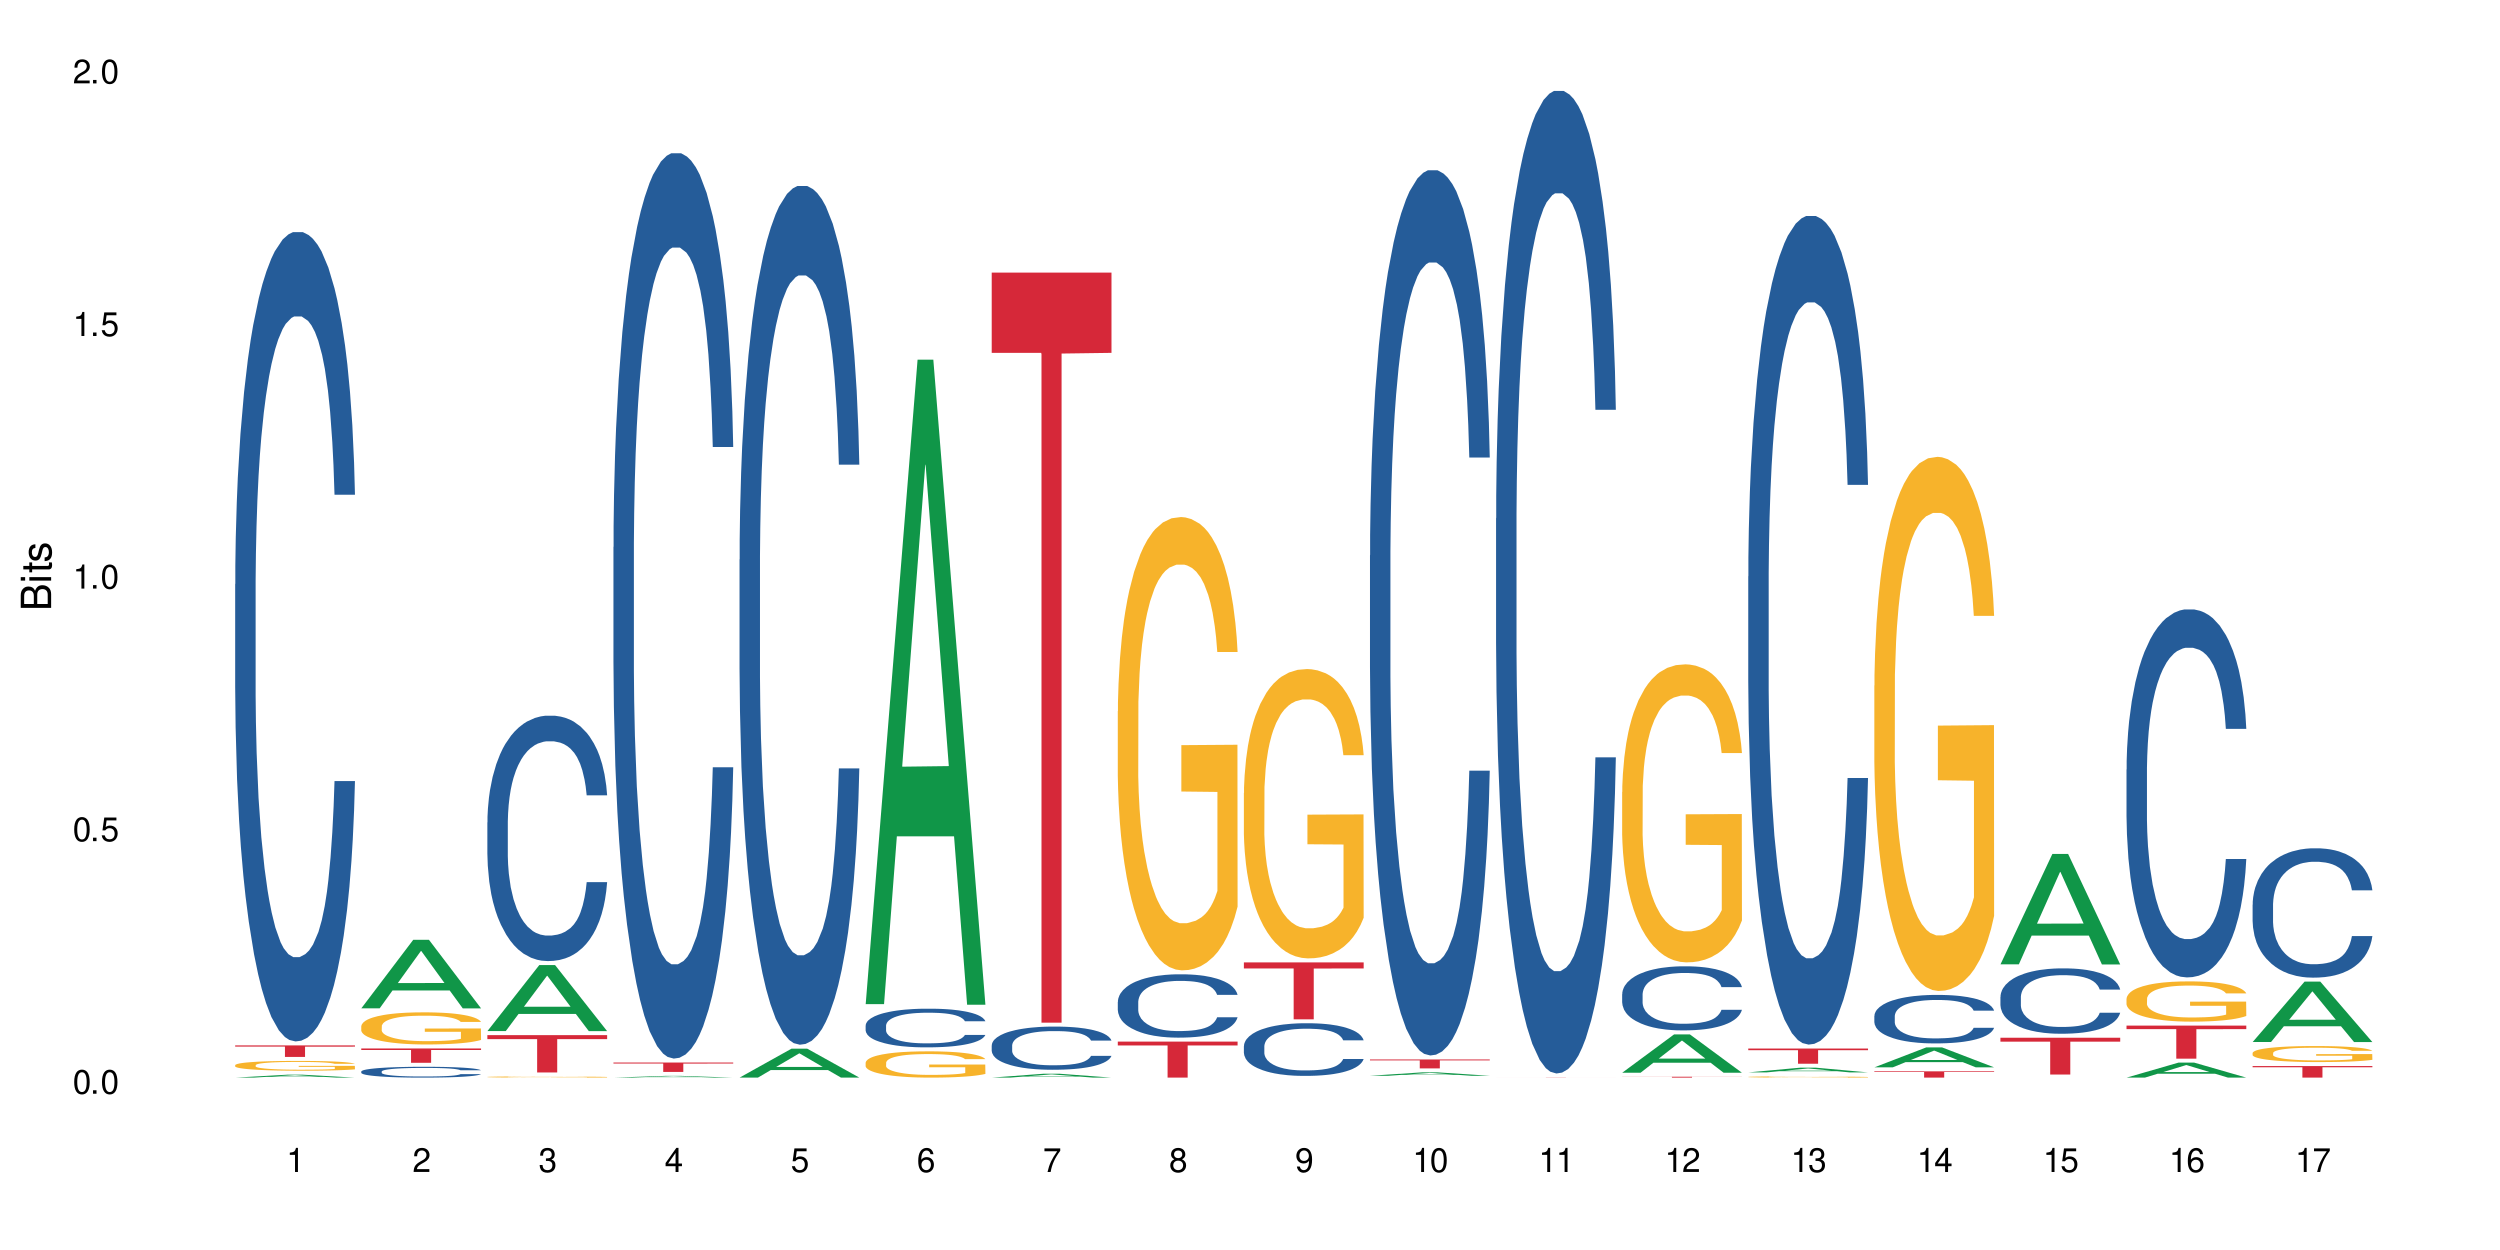 <?xml version="1.0" encoding="UTF-8"?>
<svg xmlns="http://www.w3.org/2000/svg" xmlns:xlink="http://www.w3.org/1999/xlink" width="720" height="360" viewBox="0 0 720 360">
<defs>
<g>
<g id="glyph-0-0">
</g>
<g id="glyph-0-1">
<path d="M 2.641 -6.938 C 2 -6.938 1.422 -6.656 1.078 -6.172 C 0.641 -5.562 0.406 -4.641 0.406 -3.359 C 0.406 -1.016 1.188 0.219 2.641 0.219 C 4.078 0.219 4.859 -1.016 4.859 -3.297 C 4.859 -4.641 4.656 -5.547 4.203 -6.172 C 3.844 -6.656 3.281 -6.938 2.641 -6.938 Z M 2.641 -6.188 C 3.547 -6.188 4 -5.25 4 -3.375 C 4 -1.406 3.562 -0.484 2.625 -0.484 C 1.734 -0.484 1.281 -1.438 1.281 -3.344 C 1.281 -5.25 1.734 -6.188 2.641 -6.188 Z M 2.641 -6.188 "/>
</g>
<g id="glyph-0-2">
<path d="M 1.828 -1 L 0.828 -1 L 0.828 0 L 1.828 0 Z M 1.828 -1 "/>
</g>
<g id="glyph-0-3">
<path d="M 4.562 -6.797 L 1.062 -6.797 L 0.547 -3.094 L 1.328 -3.094 C 1.719 -3.562 2.047 -3.734 2.578 -3.734 C 3.484 -3.734 4.062 -3.109 4.062 -2.094 C 4.062 -1.125 3.484 -0.531 2.578 -0.531 C 1.828 -0.531 1.375 -0.906 1.188 -1.672 L 0.328 -1.672 C 0.453 -1.109 0.547 -0.844 0.75 -0.594 C 1.125 -0.078 1.828 0.219 2.594 0.219 C 3.969 0.219 4.922 -0.781 4.922 -2.219 C 4.922 -3.562 4.031 -4.484 2.719 -4.484 C 2.25 -4.484 1.859 -4.359 1.469 -4.062 L 1.734 -5.969 L 4.562 -5.969 Z M 4.562 -6.797 "/>
</g>
<g id="glyph-0-4">
<path d="M 2.484 -4.938 L 2.484 0 L 3.328 0 L 3.328 -6.938 L 2.766 -6.938 C 2.469 -5.875 2.281 -5.734 0.984 -5.562 L 0.984 -4.938 Z M 2.484 -4.938 "/>
</g>
<g id="glyph-0-5">
<path d="M 4.859 -0.828 L 1.281 -0.828 C 1.359 -1.406 1.672 -1.781 2.5 -2.281 L 3.469 -2.828 C 4.406 -3.344 4.906 -4.062 4.906 -4.906 C 4.906 -5.484 4.672 -6.031 4.266 -6.406 C 3.859 -6.766 3.375 -6.938 2.719 -6.938 C 1.859 -6.938 1.219 -6.625 0.844 -6.031 C 0.609 -5.672 0.5 -5.234 0.484 -4.531 L 1.328 -4.531 C 1.359 -5.016 1.406 -5.281 1.531 -5.516 C 1.75 -5.938 2.188 -6.203 2.703 -6.203 C 3.469 -6.203 4.031 -5.641 4.031 -4.891 C 4.031 -4.344 3.719 -3.859 3.125 -3.516 L 2.234 -3 C 0.812 -2.172 0.406 -1.531 0.328 -0.016 L 4.859 -0.016 Z M 4.859 -0.828 "/>
</g>
<g id="glyph-0-6">
<path d="M 2.125 -3.188 L 2.578 -3.188 C 3.5 -3.188 3.984 -2.766 3.984 -1.922 C 3.984 -1.062 3.469 -0.531 2.594 -0.531 C 1.656 -0.531 1.203 -1 1.156 -2.016 L 0.312 -2.016 C 0.344 -1.453 0.438 -1.094 0.609 -0.781 C 0.953 -0.109 1.625 0.219 2.547 0.219 C 3.953 0.219 4.859 -0.625 4.859 -1.938 C 4.859 -2.828 4.516 -3.297 3.703 -3.594 C 4.344 -3.844 4.656 -4.328 4.656 -5.031 C 4.656 -6.219 3.875 -6.938 2.578 -6.938 C 1.203 -6.938 0.484 -6.172 0.453 -4.703 L 1.297 -4.703 C 1.312 -5.125 1.344 -5.359 1.453 -5.578 C 1.641 -5.969 2.062 -6.203 2.594 -6.203 C 3.344 -6.203 3.797 -5.75 3.797 -5 C 3.797 -4.516 3.609 -4.219 3.25 -4.047 C 3.016 -3.953 2.703 -3.922 2.125 -3.906 Z M 2.125 -3.188 "/>
</g>
<g id="glyph-0-7">
<path d="M 3.141 -1.672 L 3.141 0 L 3.984 0 L 3.984 -1.672 L 4.984 -1.672 L 4.984 -2.438 L 3.984 -2.438 L 3.984 -6.938 L 3.359 -6.938 L 0.266 -2.578 L 0.266 -1.672 Z M 3.141 -2.438 L 1 -2.438 L 3.141 -5.5 Z M 3.141 -2.438 "/>
</g>
<g id="glyph-0-8">
<path d="M 4.781 -5.125 C 4.609 -6.266 3.891 -6.938 2.844 -6.938 C 2.094 -6.938 1.422 -6.578 1.031 -5.953 C 0.594 -5.266 0.406 -4.422 0.406 -3.172 C 0.406 -2 0.578 -1.25 0.984 -0.641 C 1.359 -0.078 1.953 0.219 2.703 0.219 C 3.984 0.219 4.922 -0.75 4.922 -2.094 C 4.922 -3.375 4.062 -4.281 2.844 -4.281 C 2.172 -4.281 1.641 -4.031 1.281 -3.516 C 1.281 -5.234 1.828 -6.188 2.797 -6.188 C 3.391 -6.188 3.797 -5.797 3.938 -5.125 Z M 2.734 -3.531 C 3.547 -3.531 4.062 -2.953 4.062 -2.031 C 4.062 -1.156 3.484 -0.531 2.703 -0.531 C 1.922 -0.531 1.328 -1.188 1.328 -2.078 C 1.328 -2.938 1.906 -3.531 2.734 -3.531 Z M 2.734 -3.531 "/>
</g>
<g id="glyph-0-9">
<path d="M 4.984 -6.797 L 0.438 -6.797 L 0.438 -5.969 L 4.109 -5.969 C 2.5 -3.656 1.828 -2.234 1.328 0 L 2.219 0 C 2.594 -2.172 3.453 -4.047 4.984 -6.094 Z M 4.984 -6.797 "/>
</g>
<g id="glyph-0-10">
<path d="M 3.75 -3.656 C 4.469 -4.094 4.688 -4.438 4.688 -5.078 C 4.688 -6.172 3.844 -6.938 2.641 -6.938 C 1.438 -6.938 0.594 -6.172 0.594 -5.094 C 0.594 -4.438 0.812 -4.094 1.516 -3.656 C 0.734 -3.266 0.359 -2.703 0.359 -1.922 C 0.359 -0.656 1.281 0.219 2.641 0.219 C 3.984 0.219 4.922 -0.656 4.922 -1.922 C 4.922 -2.703 4.531 -3.266 3.75 -3.656 Z M 2.641 -6.188 C 3.359 -6.188 3.812 -5.75 3.812 -5.062 C 3.812 -4.406 3.344 -3.984 2.641 -3.984 C 1.922 -3.984 1.453 -4.406 1.453 -5.078 C 1.453 -5.75 1.922 -6.188 2.641 -6.188 Z M 2.641 -3.266 C 3.484 -3.266 4.062 -2.719 4.062 -1.906 C 4.062 -1.078 3.484 -0.531 2.625 -0.531 C 1.797 -0.531 1.219 -1.094 1.219 -1.906 C 1.219 -2.719 1.781 -3.266 2.641 -3.266 Z M 2.641 -3.266 "/>
</g>
<g id="glyph-0-11">
<path d="M 0.516 -1.578 C 0.672 -0.453 1.406 0.219 2.438 0.219 C 3.188 0.219 3.859 -0.141 4.266 -0.766 C 4.688 -1.453 4.891 -2.297 4.891 -3.547 C 4.891 -4.719 4.703 -5.453 4.312 -6.078 C 3.938 -6.641 3.344 -6.938 2.594 -6.938 C 1.297 -6.938 0.359 -5.969 0.359 -4.625 C 0.359 -3.344 1.234 -2.453 2.453 -2.453 C 3.094 -2.453 3.578 -2.672 4.016 -3.203 C 4 -1.484 3.469 -0.531 2.5 -0.531 C 1.906 -0.531 1.484 -0.906 1.359 -1.578 Z M 2.578 -6.203 C 3.375 -6.203 3.969 -5.531 3.969 -4.641 C 3.969 -3.797 3.391 -3.188 2.547 -3.188 C 1.734 -3.188 1.234 -3.766 1.234 -4.688 C 1.234 -5.562 1.797 -6.203 2.578 -6.203 Z M 2.578 -6.203 "/>
</g>
<g id="glyph-1-0">
</g>
<g id="glyph-1-1">
<path d="M 0 -0.953 L 0 -4.891 C 0 -5.719 -0.234 -6.344 -0.734 -6.797 C -1.188 -7.234 -1.812 -7.469 -2.5 -7.469 C -3.547 -7.469 -4.188 -7 -4.625 -5.875 C -4.984 -6.688 -5.625 -7.094 -6.531 -7.094 C -7.172 -7.094 -7.734 -6.859 -8.141 -6.391 C -8.562 -5.922 -8.75 -5.344 -8.75 -4.5 L -8.75 -0.953 Z M -4.984 -2.062 L -7.766 -2.062 L -7.766 -4.219 C -7.766 -4.844 -7.688 -5.203 -7.453 -5.5 C -7.219 -5.812 -6.859 -5.969 -6.375 -5.969 C -5.891 -5.969 -5.531 -5.812 -5.297 -5.5 C -5.062 -5.203 -4.984 -4.844 -4.984 -4.219 Z M -0.984 -2.062 L -4 -2.062 L -4 -4.781 C -4 -5.766 -3.438 -6.359 -2.484 -6.359 C -1.547 -6.359 -0.984 -5.766 -0.984 -4.781 Z M -0.984 -2.062 "/>
</g>
<g id="glyph-1-2">
<path d="M -6.281 -1.797 L -6.281 -0.797 L 0 -0.797 L 0 -1.797 Z M -8.75 -1.797 L -8.75 -0.797 L -7.484 -0.797 L -7.484 -1.797 Z M -8.75 -1.797 "/>
</g>
<g id="glyph-1-3">
<path d="M -6.281 -3.047 L -6.281 -2.016 L -8.016 -2.016 L -8.016 -1.016 L -6.281 -1.016 L -6.281 -0.172 L -5.469 -0.172 L -5.469 -1.016 L -0.719 -1.016 C -0.078 -1.016 0.281 -1.453 0.281 -2.234 C 0.281 -2.5 0.25 -2.719 0.188 -3.047 L -0.641 -3.047 C -0.609 -2.906 -0.594 -2.766 -0.594 -2.562 C -0.594 -2.141 -0.719 -2.016 -1.156 -2.016 L -5.469 -2.016 L -5.469 -3.047 Z M -6.281 -3.047 "/>
</g>
<g id="glyph-1-4">
<path d="M -4.531 -5.25 C -5.766 -5.25 -6.469 -4.422 -6.469 -2.969 C -6.469 -1.516 -5.719 -0.562 -4.547 -0.562 C -3.562 -0.562 -3.094 -1.062 -2.734 -2.562 L -2.516 -3.484 C -2.344 -4.188 -2.094 -4.469 -1.641 -4.469 C -1.047 -4.469 -0.641 -3.875 -0.641 -3 C -0.641 -2.453 -0.797 -2 -1.062 -1.75 C -1.25 -1.594 -1.422 -1.531 -1.875 -1.469 L -1.875 -0.406 C -0.422 -0.453 0.281 -1.266 0.281 -2.922 C 0.281 -4.5 -0.5 -5.516 -1.719 -5.516 C -2.656 -5.516 -3.172 -4.984 -3.469 -3.734 L -3.703 -2.766 C -3.891 -1.953 -4.156 -1.609 -4.594 -1.609 C -5.188 -1.609 -5.547 -2.125 -5.547 -2.938 C -5.547 -3.75 -5.203 -4.172 -4.531 -4.203 Z M -4.531 -5.25 "/>
</g>
</g>
</defs>
<rect x="-72" y="-36" width="864" height="432" fill="rgb(100%, 100%, 100%)" fill-opacity="1"/>
<path fill-rule="nonzero" fill="rgb(6.275%, 58.824%, 28.235%)" fill-opacity="1" d="M 67.73 310.355 L 67.77 310.355 L 82.695 309.512 L 87.227 309.512 L 102.23 310.355 L 96.957 310.355 L 93.199 310.137 L 76.723 310.137 L 73.039 310.355 L 67.73 310.355 L 78.309 310.043 L 91.688 310.043 L 85.016 309.648 L 84.941 309.648 L 84.871 309.652 L 78.273 310.043 L 78.309 310.043 Z M 67.73 310.355 "/>
<path fill-rule="nonzero" fill="rgb(14.51%, 36.078%, 60%)" fill-opacity="1" d="M 67.73 168.262 L 67.773 168.051 L 67.773 162.938 L 67.898 154.84 L 68.195 144.613 L 68.488 137.582 L 69.246 125.012 L 70.297 112.867 L 71.391 103.492 L 72.191 97.953 L 72.906 93.691 L 74.547 85.809 L 75.598 81.762 L 76.734 78.141 L 78.121 74.516 L 79.133 72.387 L 81.402 68.977 L 83.086 67.488 L 84.391 66.848 L 87.211 66.848 L 88.891 67.699 L 90.113 68.766 L 91.457 70.469 L 92.594 72.387 L 94.57 77.074 L 96.34 83.039 L 97.137 86.449 L 98.402 93.055 L 99.367 99.445 L 100.043 104.984 L 100.797 112.867 L 101.473 122.457 L 101.977 133.32 L 102.23 142.484 L 96.34 142.484 L 96.043 133.961 L 95.707 127.355 L 95.078 118.621 L 94.445 112.441 L 93.562 106.262 L 92.762 102.215 L 91.668 98.168 L 90.703 95.609 L 89.691 93.691 L 88.723 92.414 L 86.875 91.137 L 84.727 91.137 L 83.93 91.562 L 82.289 93.266 L 81.402 94.758 L 80.141 97.742 L 79.258 100.512 L 78.207 104.773 L 77.492 108.395 L 76.609 113.934 L 75.977 118.832 L 75.262 125.863 L 74.84 131.191 L 74.461 137.156 L 74.125 144.188 L 73.875 151.645 L 73.703 159.527 L 73.621 167.199 L 73.621 200.223 L 73.703 207.891 L 73.914 216.84 L 74.461 229.836 L 75.262 241.129 L 76.188 250.078 L 77.07 256.469 L 77.574 259.453 L 78.25 262.863 L 79.301 267.121 L 80.816 271.383 L 81.699 273.09 L 83.043 274.793 L 84.434 275.645 L 86.285 275.645 L 87.926 274.793 L 89.02 273.727 L 90.156 272.023 L 91.711 268.402 L 92.68 264.992 L 93.52 260.945 L 94.152 256.895 L 94.57 253.488 L 95.203 246.883 L 95.707 239.637 L 96.086 232.18 L 96.34 224.938 L 102.23 224.938 L 101.977 233.461 L 101.598 241.77 L 101.219 247.949 L 100.629 255.406 L 99.957 262.008 L 98.988 269.465 L 98.191 274.367 L 97.137 279.691 L 96.172 283.742 L 95.117 287.363 L 93.562 291.625 L 92.551 293.754 L 91.457 295.672 L 90.156 297.379 L 88.516 298.867 L 86.746 299.723 L 85.105 299.934 L 83.34 299.508 L 82.035 298.656 L 80.309 296.738 L 78.164 292.902 L 76.609 288.855 L 75.387 284.809 L 74.336 280.547 L 73.156 274.793 L 71.645 265.418 L 70.719 258.176 L 70.086 252.207 L 69.371 243.898 L 68.867 236.441 L 68.277 224.512 L 67.855 209.383 L 67.73 197.664 Z M 67.73 168.262 "/>
<path fill-rule="nonzero" fill="rgb(96.863%, 70.196%, 16.863%)" fill-opacity="1" d="M 67.73 306.754 L 67.773 306.75 L 67.773 306.699 L 67.941 306.582 L 68.363 306.422 L 68.91 306.289 L 69.496 306.188 L 69.875 306.133 L 70.508 306.055 L 71.055 306 L 72.441 305.883 L 74.211 305.773 L 75.176 305.727 L 76.27 305.684 L 77.828 305.633 L 78.543 305.617 L 80.73 305.574 L 83.215 305.551 L 85.949 305.543 L 87.211 305.543 L 88.934 305.555 L 91.289 305.582 L 92.637 305.609 L 93.688 305.633 L 94.781 305.668 L 96.129 305.719 L 97.391 305.781 L 98.402 305.844 L 99.41 305.922 L 100.25 306.004 L 100.965 306.094 L 101.598 306.203 L 101.977 306.293 L 102.23 306.383 L 96.383 306.383 L 96.043 306.293 L 95.664 306.223 L 95.035 306.137 L 94.402 306.074 L 93.773 306.027 L 92.594 305.961 L 91.586 305.918 L 90.324 305.883 L 89.102 305.859 L 87.715 305.844 L 86.875 305.84 L 84.645 305.84 L 82.625 305.855 L 81.445 305.879 L 80.605 305.898 L 79.426 305.938 L 78.711 305.969 L 78.289 305.988 L 77.027 306.07 L 76.188 306.141 L 75.723 306.191 L 75.137 306.266 L 74.715 306.336 L 74.25 306.441 L 74 306.52 L 73.664 306.695 L 73.621 307.16 L 73.746 307.258 L 74 307.363 L 74.336 307.457 L 74.84 307.555 L 75.348 307.629 L 76.23 307.73 L 76.988 307.797 L 77.574 307.84 L 78.711 307.91 L 79.176 307.934 L 80.27 307.98 L 81.402 308.016 L 82.793 308.047 L 83.844 308.062 L 85.527 308.074 L 87.672 308.074 L 90.195 308.059 L 91.797 308.039 L 92.891 308.02 L 93.605 308 L 94.488 307.973 L 95.117 307.945 L 95.707 307.918 L 96.422 307.875 L 96.422 307.258 L 86.031 307.254 L 86.031 306.965 L 102.188 306.961 L 102.23 307.973 L 101.344 308.043 L 100.25 308.109 L 99.199 308.16 L 98.105 308.203 L 96.551 308.254 L 95.289 308.285 L 93.352 308.32 L 91.586 308.344 L 89.734 308.359 L 88.094 308.367 L 86.156 308.371 L 84.434 308.363 L 82.582 308.348 L 81.109 308.328 L 79.762 308.305 L 78.418 308.27 L 76.734 308.215 L 75.641 308.172 L 74.504 308.117 L 73.367 308.051 L 72.359 307.984 L 71.688 307.93 L 71.012 307.867 L 70.297 307.789 L 69.625 307.699 L 69.121 307.621 L 68.656 307.531 L 68.32 307.445 L 67.984 307.328 L 67.816 307.234 L 67.73 307.156 Z M 67.73 306.754 "/>
<path fill-rule="nonzero" fill="rgb(83.922%, 15.686%, 22.353%)" fill-opacity="1" d="M 67.73 301.074 L 102.23 301.074 L 102.23 301.43 L 87.852 301.434 L 87.852 304.398 L 82.066 304.398 L 82.066 301.438 L 81.984 301.43 L 67.73 301.43 Z M 67.73 301.074 "/>
<path fill-rule="nonzero" fill="rgb(6.275%, 58.824%, 28.235%)" fill-opacity="1" d="M 104.043 290.391 L 104.082 290.375 L 119.008 270.668 L 123.543 270.668 L 138.543 290.41 L 133.273 290.41 L 129.512 285.258 L 113.039 285.258 L 109.352 290.391 L 104.043 290.391 L 114.621 283.125 L 128 283.105 L 121.332 273.895 L 121.258 273.875 L 121.184 273.934 L 114.586 283.105 L 114.621 283.125 Z M 104.043 290.391 "/>
<path fill-rule="nonzero" fill="rgb(14.51%, 36.078%, 60%)" fill-opacity="1" d="M 104.043 308.594 L 104.086 308.59 L 104.086 308.52 L 104.211 308.414 L 104.508 308.277 L 104.801 308.18 L 105.559 308.012 L 106.609 307.852 L 107.703 307.727 L 108.504 307.652 L 109.219 307.594 L 110.859 307.488 L 111.91 307.434 L 113.047 307.387 L 114.438 307.336 L 115.445 307.309 L 117.719 307.262 L 119.398 307.242 L 120.703 307.234 L 123.523 307.234 L 125.207 307.246 L 126.426 307.262 L 127.773 307.281 L 128.91 307.309 L 130.887 307.371 L 132.652 307.453 L 133.453 307.496 L 134.715 307.586 L 135.684 307.672 L 136.355 307.746 L 137.113 307.852 L 137.785 307.98 L 138.289 308.125 L 138.543 308.246 L 132.652 308.246 L 132.359 308.133 L 132.023 308.043 L 131.391 307.93 L 130.758 307.844 L 129.875 307.762 L 129.078 307.707 L 127.984 307.652 L 127.016 307.621 L 126.004 307.594 L 125.039 307.578 L 123.188 307.559 L 121.043 307.559 L 120.242 307.566 L 118.602 307.59 L 117.719 307.609 L 116.457 307.648 L 115.57 307.684 L 114.52 307.742 L 113.805 307.789 L 112.922 307.863 L 112.289 307.93 L 111.574 308.023 L 111.156 308.098 L 110.777 308.176 L 110.438 308.27 L 110.188 308.371 L 110.02 308.477 L 109.934 308.578 L 109.934 309.02 L 110.02 309.121 L 110.23 309.242 L 110.777 309.418 L 111.574 309.566 L 112.5 309.688 L 113.383 309.773 L 113.891 309.812 L 114.562 309.859 L 115.613 309.914 L 117.129 309.973 L 118.012 309.996 L 119.359 310.02 L 120.746 310.031 L 122.598 310.031 L 124.238 310.02 L 125.332 310.004 L 126.469 309.98 L 128.023 309.934 L 128.992 309.887 L 129.832 309.832 L 130.465 309.777 L 130.887 309.734 L 131.516 309.645 L 132.023 309.547 L 132.398 309.449 L 132.652 309.352 L 138.543 309.352 L 138.289 309.465 L 137.91 309.578 L 137.531 309.66 L 136.945 309.758 L 136.27 309.848 L 135.305 309.945 L 134.504 310.012 L 133.453 310.086 L 132.484 310.137 L 131.434 310.188 L 129.875 310.242 L 128.867 310.273 L 127.773 310.297 L 126.469 310.32 L 124.828 310.34 L 123.059 310.352 L 121.418 310.355 L 119.652 310.348 L 118.348 310.34 L 116.625 310.312 L 114.477 310.262 L 112.922 310.207 L 111.703 310.152 L 110.648 310.094 L 109.473 310.02 L 107.957 309.895 L 107.031 309.797 L 106.402 309.715 L 105.684 309.605 L 105.18 309.504 L 104.59 309.344 L 104.172 309.145 L 104.043 308.984 Z M 104.043 308.594 "/>
<path fill-rule="nonzero" fill="rgb(96.863%, 70.196%, 16.863%)" fill-opacity="1" d="M 104.043 295.516 L 104.086 295.508 L 104.086 295.34 L 104.254 294.957 L 104.676 294.434 L 105.223 294.004 L 105.812 293.664 L 106.191 293.488 L 106.82 293.234 L 107.367 293.047 L 108.758 292.668 L 110.523 292.312 L 111.492 292.16 L 112.586 292.016 L 114.141 291.855 L 114.855 291.797 L 117.043 291.66 L 119.527 291.578 L 122.262 291.551 L 123.523 291.559 L 125.25 291.594 L 127.605 291.688 L 128.949 291.77 L 130.004 291.855 L 131.098 291.965 L 132.441 292.137 L 133.703 292.34 L 134.715 292.539 L 135.723 292.793 L 136.566 293.066 L 137.281 293.359 L 137.91 293.715 L 138.289 294.012 L 138.543 294.309 L 132.695 294.309 L 132.359 294.012 L 131.98 293.785 L 131.348 293.504 L 130.719 293.301 L 130.086 293.141 L 128.91 292.922 L 127.898 292.785 L 126.637 292.668 L 125.418 292.59 L 124.027 292.539 L 123.188 292.523 L 120.957 292.523 L 118.938 292.582 L 117.758 292.652 L 116.918 292.719 L 115.738 292.844 L 115.023 292.945 L 114.605 293.016 L 113.344 293.277 L 112.5 293.512 L 112.039 293.672 L 111.449 293.926 L 111.027 294.156 L 110.566 294.492 L 110.312 294.746 L 109.977 295.32 L 109.934 296.844 L 110.062 297.164 L 110.312 297.512 L 110.648 297.816 L 111.156 298.137 L 111.66 298.383 L 112.543 298.711 L 113.301 298.934 L 113.891 299.074 L 115.023 299.305 L 115.488 299.379 L 116.582 299.531 L 117.719 299.652 L 119.105 299.754 L 120.156 299.805 L 121.84 299.844 L 123.984 299.844 L 126.512 299.793 L 128.109 299.727 L 129.203 299.66 L 129.918 299.602 L 130.801 299.508 L 131.434 299.422 L 132.023 299.328 L 132.738 299.188 L 132.738 297.164 L 122.344 297.156 L 122.344 296.211 L 138.5 296.203 L 138.543 299.508 L 137.66 299.734 L 136.566 299.953 L 135.512 300.125 L 134.418 300.27 L 132.863 300.43 L 131.602 300.531 L 129.664 300.648 L 127.898 300.723 L 126.047 300.773 L 124.406 300.801 L 122.473 300.809 L 120.746 300.793 L 118.895 300.742 L 117.422 300.672 L 116.078 300.59 L 114.73 300.48 L 113.047 300.301 L 111.953 300.156 L 110.816 299.98 L 109.684 299.77 L 108.672 299.539 L 108 299.363 L 107.324 299.16 L 106.609 298.906 L 105.938 298.621 L 105.434 298.355 L 104.969 298.062 L 104.633 297.781 L 104.297 297.402 L 104.129 297.098 L 104.043 296.836 Z M 104.043 295.516 "/>
<path fill-rule="nonzero" fill="rgb(83.922%, 15.686%, 22.353%)" fill-opacity="1" d="M 104.043 301.949 L 138.543 301.949 L 138.543 302.395 L 124.164 302.398 L 124.164 306.094 L 118.379 306.094 L 118.379 302.402 L 118.297 302.395 L 104.043 302.395 Z M 104.043 301.949 "/>
<path fill-rule="nonzero" fill="rgb(6.275%, 58.824%, 28.235%)" fill-opacity="1" d="M 140.359 296.953 L 140.395 296.938 L 155.32 277.934 L 159.855 277.934 L 174.855 296.973 L 169.586 296.973 L 165.828 292.004 L 149.352 292.004 L 145.664 296.953 L 140.359 296.953 L 150.938 289.945 L 164.316 289.93 L 157.645 281.043 L 157.57 281.027 L 157.496 281.078 L 150.898 289.93 L 150.938 289.945 Z M 140.359 296.953 "/>
<path fill-rule="nonzero" fill="rgb(14.51%, 36.078%, 60%)" fill-opacity="1" d="M 140.359 236.875 L 140.398 236.812 L 140.398 235.262 L 140.527 232.809 L 140.82 229.707 L 141.117 227.574 L 141.871 223.766 L 142.926 220.082 L 144.02 217.242 L 144.816 215.562 L 145.531 214.27 L 147.172 211.879 L 148.227 210.652 L 149.359 209.555 L 150.75 208.457 L 151.758 207.812 L 154.031 206.777 L 155.715 206.324 L 157.02 206.133 L 159.836 206.133 L 161.52 206.391 L 162.738 206.715 L 164.086 207.23 L 165.223 207.812 L 167.199 209.234 L 168.965 211.043 L 169.766 212.074 L 171.027 214.078 L 171.996 216.016 L 172.668 217.695 L 173.426 220.082 L 174.098 222.988 L 174.605 226.285 L 174.855 229.062 L 168.965 229.062 L 168.672 226.477 L 168.336 224.477 L 167.703 221.828 L 167.074 219.953 L 166.191 218.082 L 165.391 216.855 L 164.297 215.625 L 163.328 214.852 L 162.32 214.27 L 161.352 213.883 L 159.5 213.496 L 157.355 213.496 L 156.555 213.625 L 154.914 214.141 L 154.031 214.594 L 152.77 215.496 L 151.887 216.336 L 150.832 217.629 L 150.117 218.727 L 149.234 220.406 L 148.605 221.891 L 147.891 224.023 L 147.469 225.637 L 147.09 227.445 L 146.754 229.578 L 146.5 231.84 L 146.332 234.227 L 146.25 236.555 L 146.25 246.562 L 146.332 248.891 L 146.543 251.602 L 147.09 255.543 L 147.891 258.965 L 148.812 261.68 L 149.699 263.617 L 150.203 264.52 L 150.875 265.555 L 151.926 266.844 L 153.441 268.137 L 154.324 268.652 L 155.672 269.172 L 157.059 269.43 L 158.91 269.43 L 160.551 269.172 L 161.645 268.848 L 162.781 268.332 L 164.34 267.234 L 165.305 266.199 L 166.148 264.973 L 166.777 263.746 L 167.199 262.711 L 167.832 260.711 L 168.336 258.512 L 168.715 256.254 L 168.965 254.055 L 174.855 254.055 L 174.605 256.641 L 174.227 259.16 L 173.848 261.031 L 173.258 263.293 L 172.586 265.297 L 171.617 267.555 L 170.816 269.043 L 169.766 270.656 L 168.797 271.883 L 167.746 272.98 L 166.191 274.273 L 165.18 274.918 L 164.086 275.5 L 162.781 276.016 L 161.141 276.469 L 159.375 276.727 L 157.734 276.793 L 155.965 276.664 L 154.664 276.402 L 152.938 275.824 L 150.793 274.66 L 149.234 273.434 L 148.016 272.207 L 146.965 270.914 L 145.785 269.172 L 144.27 266.328 L 143.344 264.133 L 142.715 262.324 L 142 259.805 L 141.492 257.543 L 140.906 253.926 L 140.484 249.34 L 140.359 245.789 Z M 140.359 236.875 "/>
<path fill-rule="nonzero" fill="rgb(96.863%, 70.196%, 16.863%)" fill-opacity="1" d="M 140.359 310.156 L 140.398 310.156 L 140.398 310.152 L 140.57 310.137 L 140.988 310.117 L 141.535 310.102 L 142.125 310.09 L 142.504 310.082 L 143.137 310.07 L 143.684 310.066 L 145.07 310.051 L 146.836 310.039 L 147.805 310.031 L 148.898 310.027 L 150.457 310.02 L 151.172 310.02 L 153.359 310.012 L 155.84 310.012 L 158.574 310.008 L 159.836 310.008 L 161.562 310.012 L 163.918 310.016 L 165.266 310.016 L 166.316 310.02 L 167.41 310.023 L 168.754 310.031 L 170.02 310.039 L 171.027 310.047 L 172.039 310.055 L 172.879 310.066 L 173.594 310.078 L 174.227 310.09 L 174.605 310.102 L 174.855 310.113 L 169.008 310.113 L 168.672 310.102 L 168.293 310.094 L 167.66 310.082 L 167.031 310.074 L 166.398 310.07 L 165.223 310.059 L 164.211 310.055 L 162.949 310.051 L 161.73 310.047 L 155.25 310.047 L 154.074 310.051 L 153.23 310.055 L 152.055 310.059 L 151.34 310.062 L 150.918 310.062 L 149.656 310.074 L 148.812 310.082 L 148.352 310.09 L 147.762 310.098 L 147.344 310.105 L 146.879 310.121 L 146.625 310.129 L 146.289 310.148 L 146.25 310.207 L 146.375 310.219 L 146.625 310.23 L 146.965 310.242 L 147.973 310.266 L 148.855 310.277 L 149.613 310.285 L 150.203 310.289 L 151.34 310.301 L 151.801 310.301 L 152.895 310.309 L 154.031 310.312 L 155.418 310.316 L 156.473 310.316 L 158.152 310.32 L 160.301 310.32 L 162.824 310.316 L 164.422 310.316 L 165.516 310.312 L 166.23 310.309 L 167.113 310.305 L 167.746 310.305 L 168.336 310.301 L 169.051 310.293 L 169.051 310.219 L 158.66 310.219 L 158.66 310.184 L 174.812 310.184 L 174.855 310.305 L 173.973 310.316 L 172.879 310.324 L 171.828 310.328 L 170.734 310.336 L 169.176 310.34 L 167.914 310.344 L 165.98 310.348 L 164.211 310.352 L 162.359 310.355 L 157.059 310.355 L 155.211 310.352 L 153.738 310.352 L 151.043 310.344 L 149.359 310.336 L 148.266 310.332 L 147.133 310.324 L 145.996 310.316 L 144.984 310.309 L 143.641 310.293 L 142.926 310.285 L 142.25 310.273 L 141.746 310.262 L 141.285 310.254 L 140.945 310.242 L 140.609 310.227 L 140.441 310.215 L 140.359 310.207 Z M 140.359 310.156 "/>
<path fill-rule="nonzero" fill="rgb(83.922%, 15.686%, 22.353%)" fill-opacity="1" d="M 140.359 298.113 L 174.855 298.113 L 174.855 299.266 L 160.477 299.273 L 160.477 308.867 L 154.695 308.867 L 154.695 299.285 L 154.609 299.266 L 140.359 299.266 Z M 140.359 298.113 "/>
<path fill-rule="nonzero" fill="rgb(6.275%, 58.824%, 28.235%)" fill-opacity="1" d="M 176.672 310.355 L 176.707 310.355 L 191.637 309.852 L 196.168 309.852 L 211.168 310.355 L 205.898 310.355 L 202.141 310.223 L 185.664 310.223 L 181.98 310.355 L 176.672 310.355 L 187.25 310.168 L 200.629 310.168 L 193.957 309.934 L 193.883 309.934 L 193.809 309.938 L 187.211 310.168 L 187.25 310.168 Z M 176.672 310.355 "/>
<path fill-rule="nonzero" fill="rgb(14.51%, 36.078%, 60%)" fill-opacity="1" d="M 176.672 157.582 L 176.715 157.344 L 176.715 151.625 L 176.84 142.566 L 177.133 131.125 L 177.43 123.262 L 178.188 109.199 L 179.238 95.613 L 180.332 85.125 L 181.133 78.93 L 181.848 74.164 L 183.488 65.344 L 184.539 60.816 L 185.676 56.762 L 187.062 52.711 L 188.074 50.328 L 190.344 46.516 L 192.027 44.848 L 193.332 44.133 L 196.152 44.133 L 197.832 45.086 L 199.055 46.277 L 200.398 48.184 L 201.535 50.328 L 203.512 55.57 L 205.281 62.246 L 206.078 66.059 L 207.34 73.449 L 208.309 80.598 L 208.98 86.793 L 209.738 95.613 L 210.414 106.34 L 210.918 118.492 L 211.168 128.742 L 205.281 128.742 L 204.984 119.207 L 204.648 111.82 L 204.02 102.047 L 203.387 95.137 L 202.504 88.223 L 201.703 83.695 L 200.609 79.168 L 199.641 76.309 L 198.633 74.164 L 197.664 72.73 L 195.812 71.301 L 193.668 71.301 L 192.867 71.777 L 191.227 73.688 L 190.344 75.355 L 189.082 78.691 L 188.199 81.789 L 187.148 86.555 L 186.434 90.609 L 185.547 96.805 L 184.918 102.285 L 184.203 110.152 L 183.781 116.109 L 183.402 122.785 L 183.066 130.648 L 182.812 138.992 L 182.645 147.809 L 182.562 156.391 L 182.562 193.332 L 182.645 201.914 L 182.855 211.922 L 183.402 226.461 L 184.203 239.094 L 185.129 249.105 L 186.012 256.254 L 186.516 259.59 L 187.188 263.406 L 188.242 268.172 L 189.754 272.938 L 190.641 274.844 L 191.984 276.754 L 193.375 277.707 L 195.227 277.707 L 196.867 276.754 L 197.961 275.559 L 199.094 273.652 L 200.652 269.602 L 201.621 265.789 L 202.461 261.262 L 203.094 256.73 L 203.512 252.918 L 204.145 245.531 L 204.648 237.426 L 205.027 229.082 L 205.281 220.98 L 211.168 220.98 L 210.918 230.516 L 210.539 239.809 L 210.16 246.723 L 209.57 255.062 L 208.898 262.453 L 207.93 270.793 L 207.133 276.277 L 206.078 282.234 L 205.113 286.762 L 204.059 290.812 L 202.504 295.582 L 201.492 297.965 L 200.398 300.109 L 199.094 302.016 L 197.453 303.684 L 195.688 304.637 L 194.047 304.875 L 192.281 304.398 L 190.977 303.445 L 189.25 301.301 L 187.105 297.012 L 185.547 292.484 L 184.328 287.953 L 183.277 283.188 L 182.098 276.754 L 180.586 266.266 L 179.66 258.16 L 179.027 251.488 L 178.312 242.191 L 177.809 233.852 L 177.219 220.504 L 176.797 203.582 L 176.672 190.473 Z M 176.672 157.582 "/>
<path fill-rule="nonzero" fill="rgb(83.922%, 15.686%, 22.353%)" fill-opacity="1" d="M 176.672 306.016 L 211.168 306.016 L 211.168 306.305 L 196.793 306.309 L 196.793 308.711 L 191.008 308.711 L 191.008 306.312 L 190.922 306.305 L 176.672 306.305 Z M 176.672 306.016 "/>
<path fill-rule="nonzero" fill="rgb(6.275%, 58.824%, 28.235%)" fill-opacity="1" d="M 212.984 310.348 L 213.023 310.34 L 227.949 302.02 L 232.484 302.02 L 247.484 310.355 L 242.211 310.355 L 238.453 308.18 L 221.977 308.18 L 218.293 310.348 L 212.984 310.348 L 223.562 307.281 L 236.941 307.273 L 230.27 303.383 L 230.199 303.375 L 230.125 303.398 L 223.527 307.273 L 223.562 307.281 Z M 212.984 310.348 "/>
<path fill-rule="nonzero" fill="rgb(14.51%, 36.078%, 60%)" fill-opacity="1" d="M 212.984 161.172 L 213.027 160.949 L 213.027 155.523 L 213.152 146.934 L 213.449 136.082 L 213.742 128.621 L 214.5 115.281 L 215.551 102.398 L 216.645 92.449 L 217.445 86.574 L 218.16 82.051 L 219.801 73.688 L 220.852 69.391 L 221.988 65.551 L 223.375 61.707 L 224.387 59.445 L 226.66 55.828 L 228.34 54.246 L 229.645 53.566 L 232.465 53.566 L 234.148 54.473 L 235.367 55.602 L 236.715 57.41 L 237.848 59.445 L 239.828 64.418 L 241.594 70.75 L 242.395 74.367 L 243.656 81.375 L 244.621 88.156 L 245.297 94.031 L 246.055 102.398 L 246.727 112.57 L 247.23 124.098 L 247.484 133.82 L 241.594 133.82 L 241.301 124.777 L 240.961 117.77 L 240.332 108.5 L 239.699 101.945 L 238.816 95.391 L 238.016 91.094 L 236.922 86.801 L 235.957 84.086 L 234.945 82.051 L 233.98 80.695 L 232.129 79.34 L 229.98 79.34 L 229.184 79.793 L 227.543 81.602 L 226.66 83.184 L 225.395 86.348 L 224.512 89.285 L 223.461 93.809 L 222.746 97.648 L 221.863 103.527 L 221.23 108.727 L 220.516 116.188 L 220.094 121.84 L 219.715 128.168 L 219.379 135.629 L 219.129 143.539 L 218.961 151.906 L 218.875 160.043 L 218.875 195.082 L 218.961 203.223 L 219.168 212.715 L 219.715 226.504 L 220.516 238.488 L 221.441 247.98 L 222.324 254.762 L 222.828 257.93 L 223.504 261.547 L 224.555 266.066 L 226.07 270.586 L 226.953 272.395 L 228.301 274.203 L 229.688 275.109 L 231.539 275.109 L 233.18 274.203 L 234.273 273.074 L 235.41 271.266 L 236.965 267.422 L 237.934 263.805 L 238.773 259.512 L 239.406 255.215 L 239.828 251.598 L 240.457 244.59 L 240.961 236.906 L 241.34 228.992 L 241.594 221.305 L 247.484 221.305 L 247.23 230.348 L 246.852 239.164 L 246.473 245.723 L 245.883 253.633 L 245.211 260.641 L 244.242 268.555 L 243.445 273.754 L 242.395 279.402 L 241.426 283.699 L 240.375 287.543 L 238.816 292.062 L 237.809 294.324 L 236.715 296.359 L 235.41 298.168 L 233.77 299.75 L 232 300.652 L 230.359 300.879 L 228.594 300.43 L 227.289 299.523 L 225.566 297.488 L 223.418 293.422 L 221.863 289.125 L 220.641 284.828 L 219.59 280.309 L 218.414 274.203 L 216.898 264.258 L 215.973 256.57 L 215.34 250.242 L 214.625 241.426 L 214.121 233.512 L 213.531 220.855 L 213.113 204.805 L 212.984 192.371 Z M 212.984 161.172 "/>
<path fill-rule="nonzero" fill="rgb(6.275%, 58.824%, 28.235%)" fill-opacity="1" d="M 249.301 289.191 L 249.336 289.016 L 264.262 103.578 L 268.797 103.578 L 283.797 289.363 L 278.527 289.363 L 274.766 240.867 L 258.293 240.867 L 254.605 289.191 L 249.301 289.191 L 259.875 220.805 L 273.258 220.633 L 266.586 133.93 L 266.512 133.758 L 266.438 134.281 L 259.84 220.633 L 259.875 220.805 Z M 249.301 289.191 "/>
<path fill-rule="nonzero" fill="rgb(14.51%, 36.078%, 60%)" fill-opacity="1" d="M 249.301 295.352 L 249.34 295.34 L 249.34 295.098 L 249.469 294.711 L 249.762 294.223 L 250.055 293.887 L 250.812 293.285 L 251.867 292.703 L 252.961 292.258 L 253.758 291.992 L 254.473 291.789 L 256.113 291.414 L 257.168 291.219 L 258.301 291.047 L 259.691 290.871 L 260.699 290.77 L 262.973 290.609 L 264.656 290.535 L 265.957 290.508 L 268.777 290.508 L 270.461 290.547 L 271.68 290.598 L 273.027 290.68 L 274.164 290.77 L 276.141 290.996 L 277.906 291.281 L 278.707 291.441 L 279.969 291.758 L 280.938 292.062 L 281.609 292.328 L 282.367 292.703 L 283.039 293.164 L 283.543 293.684 L 283.797 294.121 L 277.906 294.121 L 277.613 293.711 L 277.277 293.398 L 276.645 292.98 L 276.016 292.684 L 275.129 292.391 L 274.332 292.195 L 273.238 292.004 L 272.27 291.879 L 271.262 291.789 L 270.293 291.727 L 268.441 291.668 L 266.297 291.668 L 265.496 291.688 L 263.855 291.77 L 262.973 291.84 L 261.711 291.98 L 260.828 292.113 L 259.773 292.316 L 259.059 292.492 L 258.176 292.758 L 257.543 292.988 L 256.828 293.324 L 256.41 293.582 L 256.031 293.867 L 255.695 294.203 L 255.441 294.559 L 255.273 294.934 L 255.188 295.301 L 255.188 296.879 L 255.273 297.246 L 255.484 297.672 L 256.031 298.293 L 256.828 298.832 L 257.754 299.262 L 258.641 299.566 L 259.145 299.707 L 259.816 299.871 L 260.867 300.074 L 262.383 300.277 L 263.266 300.359 L 264.613 300.441 L 266 300.48 L 267.852 300.48 L 269.492 300.441 L 270.586 300.391 L 271.723 300.309 L 273.277 300.137 L 274.246 299.973 L 275.09 299.781 L 275.719 299.586 L 276.141 299.422 L 276.77 299.109 L 277.277 298.762 L 277.656 298.406 L 277.906 298.059 L 283.797 298.059 L 283.543 298.465 L 283.164 298.863 L 282.789 299.16 L 282.199 299.516 L 281.523 299.832 L 280.559 300.188 L 279.758 300.422 L 278.707 300.676 L 277.738 300.867 L 276.688 301.043 L 275.129 301.246 L 274.121 301.348 L 273.027 301.438 L 271.723 301.52 L 270.082 301.59 L 268.316 301.633 L 266.676 301.641 L 264.906 301.621 L 263.602 301.582 L 261.879 301.488 L 259.734 301.305 L 258.176 301.113 L 256.957 300.918 L 255.902 300.715 L 254.727 300.441 L 253.211 299.992 L 252.285 299.648 L 251.656 299.363 L 250.941 298.965 L 250.434 298.609 L 249.848 298.039 L 249.426 297.316 L 249.301 296.758 Z M 249.301 295.352 "/>
<path fill-rule="nonzero" fill="rgb(96.863%, 70.196%, 16.863%)" fill-opacity="1" d="M 249.301 306.027 L 249.34 306.02 L 249.34 305.883 L 249.508 305.57 L 249.93 305.141 L 250.477 304.789 L 251.066 304.512 L 251.445 304.367 L 252.074 304.16 L 252.621 304.008 L 254.012 303.695 L 255.777 303.406 L 256.746 303.281 L 257.84 303.164 L 259.395 303.031 L 260.109 302.984 L 262.301 302.875 L 264.781 302.805 L 267.516 302.785 L 268.777 302.789 L 270.504 302.816 L 272.859 302.895 L 274.203 302.965 L 275.258 303.031 L 276.352 303.121 L 277.695 303.262 L 278.957 303.426 L 279.969 303.594 L 280.977 303.801 L 281.82 304.02 L 282.535 304.262 L 283.164 304.555 L 283.543 304.797 L 283.797 305.039 L 277.949 305.039 L 277.613 304.797 L 277.234 304.609 L 276.602 304.379 L 275.973 304.215 L 275.34 304.082 L 274.164 303.902 L 273.152 303.793 L 271.891 303.695 L 270.672 303.633 L 269.281 303.594 L 268.441 303.578 L 266.211 303.578 L 264.191 303.629 L 263.016 303.684 L 262.172 303.738 L 260.996 303.84 L 260.281 303.926 L 259.859 303.98 L 258.598 304.195 L 257.754 304.387 L 257.293 304.52 L 256.703 304.727 L 256.281 304.914 L 255.82 305.191 L 255.566 305.398 L 255.23 305.867 L 255.188 307.113 L 255.316 307.375 L 255.566 307.66 L 255.902 307.906 L 256.41 308.172 L 256.914 308.371 L 257.797 308.641 L 258.555 308.82 L 259.145 308.938 L 260.281 309.125 L 260.742 309.188 L 261.836 309.312 L 262.973 309.406 L 264.359 309.492 L 265.41 309.531 L 267.094 309.566 L 269.242 309.566 L 271.766 309.523 L 273.363 309.469 L 274.457 309.414 L 275.172 309.367 L 276.055 309.289 L 276.688 309.223 L 277.277 309.145 L 277.992 309.027 L 277.992 307.375 L 267.602 307.367 L 267.602 306.594 L 283.754 306.586 L 283.797 309.289 L 282.914 309.477 L 281.82 309.656 L 280.77 309.797 L 279.676 309.914 L 278.117 310.043 L 276.855 310.125 L 274.922 310.223 L 273.152 310.285 L 271.301 310.328 L 269.66 310.348 L 267.727 310.355 L 266 310.34 L 264.148 310.301 L 262.676 310.246 L 261.332 310.176 L 259.984 310.086 L 258.301 309.941 L 257.207 309.824 L 256.074 309.676 L 254.938 309.504 L 253.926 309.316 L 253.254 309.172 L 252.582 309.008 L 251.867 308.801 L 251.191 308.562 L 250.688 308.352 L 250.223 308.109 L 249.887 307.879 L 249.551 307.57 L 249.383 307.32 L 249.301 307.105 Z M 249.301 306.027 "/>
<path fill-rule="nonzero" fill="rgb(6.275%, 58.824%, 28.235%)" fill-opacity="1" d="M 285.613 310.355 L 285.648 310.352 L 300.578 309.234 L 305.109 309.234 L 320.109 310.355 L 314.84 310.355 L 311.082 310.062 L 294.605 310.062 L 290.922 310.355 L 285.613 310.355 L 296.191 309.941 L 309.57 309.941 L 302.898 309.418 L 302.75 309.418 L 296.152 309.941 L 296.191 309.941 Z M 285.613 310.355 "/>
<path fill-rule="nonzero" fill="rgb(14.51%, 36.078%, 60%)" fill-opacity="1" d="M 285.613 301.07 L 285.656 301.059 L 285.656 300.785 L 285.781 300.355 L 286.074 299.809 L 286.371 299.434 L 287.129 298.766 L 288.18 298.117 L 289.273 297.617 L 290.07 297.32 L 290.789 297.094 L 292.43 296.672 L 293.48 296.457 L 294.617 296.266 L 296.004 296.07 L 297.016 295.957 L 299.285 295.773 L 300.969 295.695 L 302.273 295.66 L 305.09 295.66 L 306.773 295.707 L 307.996 295.766 L 309.34 295.855 L 310.477 295.957 L 312.453 296.207 L 314.219 296.523 L 315.02 296.707 L 316.281 297.059 L 317.25 297.398 L 317.922 297.695 L 318.68 298.117 L 319.352 298.629 L 319.859 299.207 L 320.109 299.695 L 314.219 299.695 L 313.926 299.242 L 313.59 298.891 L 312.957 298.422 L 312.328 298.094 L 311.445 297.766 L 310.645 297.547 L 309.551 297.332 L 308.582 297.195 L 307.574 297.094 L 306.605 297.023 L 304.754 296.957 L 302.609 296.957 L 301.809 296.98 L 300.168 297.07 L 299.285 297.148 L 298.023 297.309 L 297.141 297.457 L 296.09 297.684 L 295.371 297.879 L 294.488 298.172 L 293.859 298.434 L 293.145 298.809 L 292.723 299.094 L 292.344 299.41 L 292.008 299.785 L 291.754 300.184 L 291.586 300.605 L 291.504 301.012 L 291.504 302.773 L 291.586 303.184 L 291.797 303.66 L 292.344 304.355 L 293.145 304.957 L 294.07 305.434 L 294.953 305.773 L 295.457 305.934 L 296.129 306.117 L 297.184 306.344 L 298.695 306.57 L 299.578 306.66 L 300.926 306.754 L 302.316 306.797 L 304.164 306.797 L 305.805 306.754 L 306.898 306.695 L 308.035 306.605 L 309.594 306.41 L 310.559 306.23 L 311.402 306.012 L 312.031 305.797 L 312.453 305.617 L 313.086 305.262 L 313.59 304.879 L 313.969 304.48 L 314.219 304.094 L 320.109 304.094 L 319.859 304.547 L 319.48 304.992 L 319.102 305.32 L 318.512 305.719 L 317.84 306.07 L 316.871 306.469 L 316.07 306.73 L 315.02 307.012 L 314.051 307.23 L 313 307.422 L 311.445 307.648 L 310.434 307.762 L 309.34 307.867 L 308.035 307.957 L 306.395 308.035 L 304.629 308.082 L 302.988 308.094 L 301.223 308.07 L 299.918 308.023 L 298.191 307.922 L 296.047 307.719 L 294.488 307.504 L 293.27 307.285 L 292.219 307.059 L 291.039 306.754 L 289.523 306.254 L 288.602 305.867 L 287.969 305.547 L 287.254 305.105 L 286.75 304.707 L 286.16 304.07 L 285.738 303.262 L 285.613 302.637 Z M 285.613 301.07 "/>
<path fill-rule="nonzero" fill="rgb(83.922%, 15.686%, 22.353%)" fill-opacity="1" d="M 285.613 78.5 L 320.109 78.5 L 320.109 101.621 L 305.734 101.824 L 305.734 294.52 L 299.949 294.52 L 299.949 102.027 L 299.863 101.621 L 285.613 101.621 Z M 285.613 78.5 "/>
<path fill-rule="nonzero" fill="rgb(14.51%, 36.078%, 60%)" fill-opacity="1" d="M 321.926 288.543 L 321.969 288.523 L 321.969 288.125 L 322.094 287.492 L 322.391 286.691 L 322.684 286.141 L 323.441 285.156 L 324.492 284.207 L 325.586 283.473 L 326.387 283.039 L 327.102 282.707 L 328.742 282.09 L 329.793 281.773 L 330.93 281.492 L 332.316 281.207 L 333.328 281.039 L 335.598 280.773 L 337.281 280.656 L 338.586 280.605 L 341.406 280.605 L 343.086 280.676 L 344.309 280.758 L 345.652 280.891 L 346.789 281.039 L 348.766 281.406 L 350.535 281.875 L 351.332 282.141 L 352.598 282.656 L 353.562 283.156 L 354.238 283.59 L 354.992 284.207 L 355.668 284.957 L 356.172 285.809 L 356.426 286.523 L 350.535 286.523 L 350.238 285.859 L 349.902 285.34 L 349.273 284.656 L 348.641 284.176 L 347.758 283.691 L 346.957 283.375 L 345.863 283.059 L 344.898 282.859 L 343.887 282.707 L 342.918 282.609 L 341.07 282.508 L 338.922 282.508 L 338.125 282.539 L 336.484 282.676 L 335.598 282.789 L 334.336 283.023 L 333.453 283.242 L 332.402 283.574 L 331.688 283.859 L 330.805 284.289 L 330.172 284.676 L 329.457 285.223 L 329.035 285.641 L 328.656 286.109 L 328.32 286.656 L 328.07 287.242 L 327.898 287.859 L 327.816 288.457 L 327.816 291.043 L 327.898 291.641 L 328.109 292.34 L 328.656 293.359 L 329.457 294.242 L 330.383 294.941 L 331.266 295.441 L 331.77 295.676 L 332.445 295.941 L 333.496 296.273 L 335.012 296.609 L 335.895 296.742 L 337.238 296.875 L 338.629 296.941 L 340.48 296.941 L 342.121 296.875 L 343.215 296.793 L 344.352 296.66 L 345.906 296.375 L 346.875 296.109 L 347.715 295.793 L 348.348 295.477 L 348.766 295.207 L 349.398 294.691 L 349.902 294.125 L 350.281 293.543 L 350.535 292.977 L 356.426 292.977 L 356.172 293.641 L 355.793 294.293 L 355.414 294.773 L 354.824 295.359 L 354.152 295.875 L 353.184 296.457 L 352.387 296.844 L 351.332 297.258 L 350.367 297.574 L 349.312 297.859 L 347.758 298.191 L 346.746 298.359 L 345.652 298.508 L 344.352 298.641 L 342.711 298.758 L 340.941 298.824 L 339.301 298.844 L 337.535 298.809 L 336.23 298.742 L 334.504 298.594 L 332.359 298.293 L 330.805 297.977 L 329.582 297.66 L 328.531 297.324 L 327.352 296.875 L 325.84 296.141 L 324.914 295.574 L 324.281 295.109 L 323.566 294.457 L 323.062 293.875 L 322.473 292.941 L 322.051 291.758 L 321.926 290.84 Z M 321.926 288.543 "/>
<path fill-rule="nonzero" fill="rgb(96.863%, 70.196%, 16.863%)" fill-opacity="1" d="M 321.926 204.828 L 321.969 204.707 L 321.969 202.324 L 322.137 196.957 L 322.559 189.566 L 323.105 183.484 L 323.691 178.715 L 324.07 176.211 L 324.703 172.637 L 325.25 170.012 L 326.637 164.648 L 328.406 159.641 L 329.371 157.492 L 330.465 155.465 L 332.023 153.199 L 332.738 152.367 L 334.926 150.457 L 337.41 149.266 L 340.145 148.906 L 341.406 149.027 L 343.129 149.504 L 345.484 150.816 L 346.832 152.008 L 347.883 153.199 L 348.977 154.75 L 350.324 157.137 L 351.586 159.996 L 352.598 162.859 L 353.605 166.434 L 354.445 170.25 L 355.16 174.422 L 355.793 179.43 L 356.172 183.605 L 356.426 187.777 L 350.578 187.777 L 350.238 183.605 L 349.859 180.387 L 349.23 176.449 L 348.598 173.59 L 347.969 171.324 L 346.789 168.223 L 345.781 166.316 L 344.52 164.648 L 343.297 163.574 L 341.91 162.859 L 341.07 162.621 L 338.84 162.621 L 336.82 163.453 L 335.641 164.406 L 334.801 165.363 L 333.621 167.148 L 332.906 168.582 L 332.484 169.535 L 331.223 173.23 L 330.383 176.57 L 329.918 178.836 L 329.332 182.41 L 328.91 185.633 L 328.445 190.402 L 328.195 193.977 L 327.859 202.086 L 327.816 223.547 L 327.941 228.078 L 328.195 232.965 L 328.531 237.258 L 329.035 241.789 L 329.539 245.246 L 330.426 249.898 L 331.184 252.996 L 331.77 255.023 L 332.906 258.242 L 333.371 259.316 L 334.465 261.461 L 335.598 263.133 L 336.988 264.562 L 338.039 265.277 L 339.723 265.875 L 341.867 265.875 L 344.391 265.16 L 345.992 264.203 L 347.086 263.25 L 347.801 262.418 L 348.684 261.105 L 349.312 259.914 L 349.902 258.602 L 350.617 256.574 L 350.617 228.078 L 340.227 227.957 L 340.227 214.605 L 356.383 214.484 L 356.426 261.105 L 355.539 264.324 L 354.445 267.422 L 353.395 269.809 L 352.301 271.836 L 350.746 274.102 L 349.484 275.531 L 347.547 277.199 L 345.781 278.273 L 343.93 278.988 L 342.289 279.348 L 340.352 279.465 L 338.629 279.227 L 336.777 278.512 L 335.305 277.559 L 333.957 276.367 L 332.613 274.816 L 330.93 272.312 L 329.836 270.285 L 328.699 267.781 L 327.562 264.801 L 326.555 261.582 L 325.879 259.078 L 325.207 256.215 L 324.492 252.641 L 323.82 248.586 L 323.316 244.891 L 322.852 240.715 L 322.516 236.781 L 322.18 231.414 L 322.012 227.125 L 321.926 223.426 Z M 321.926 204.828 "/>
<path fill-rule="nonzero" fill="rgb(83.922%, 15.686%, 22.353%)" fill-opacity="1" d="M 321.926 299.984 L 356.426 299.984 L 356.426 301.094 L 342.047 301.102 L 342.047 310.355 L 336.262 310.355 L 336.262 301.113 L 336.18 301.094 L 321.926 301.094 Z M 321.926 299.984 "/>
<path fill-rule="nonzero" fill="rgb(14.51%, 36.078%, 60%)" fill-opacity="1" d="M 358.238 301.297 L 358.281 301.281 L 358.281 300.949 L 358.406 300.422 L 358.703 299.758 L 358.996 299.301 L 359.754 298.484 L 360.805 297.691 L 361.898 297.082 L 362.699 296.723 L 363.414 296.445 L 365.055 295.934 L 366.105 295.668 L 367.242 295.434 L 368.633 295.199 L 369.641 295.059 L 371.914 294.84 L 373.594 294.742 L 374.898 294.699 L 377.719 294.699 L 379.402 294.754 L 380.621 294.824 L 381.969 294.934 L 383.105 295.059 L 385.082 295.363 L 386.848 295.754 L 387.648 295.977 L 388.91 296.406 L 389.875 296.82 L 390.551 297.18 L 391.309 297.691 L 391.98 298.316 L 392.484 299.023 L 392.738 299.621 L 386.848 299.621 L 386.555 299.066 L 386.219 298.637 L 385.586 298.066 L 384.953 297.664 L 384.07 297.262 L 383.273 297 L 382.18 296.738 L 381.211 296.57 L 380.199 296.445 L 379.234 296.363 L 377.383 296.281 L 375.238 296.281 L 374.438 296.309 L 372.797 296.418 L 371.914 296.516 L 370.652 296.711 L 369.766 296.891 L 368.715 297.168 L 368 297.402 L 367.117 297.762 L 366.484 298.082 L 365.77 298.539 L 365.352 298.887 L 364.973 299.273 L 364.633 299.73 L 364.383 300.215 L 364.215 300.727 L 364.129 301.227 L 364.129 303.375 L 364.215 303.875 L 364.426 304.457 L 364.973 305.301 L 365.77 306.035 L 366.695 306.617 L 367.578 307.035 L 368.086 307.227 L 368.758 307.449 L 369.809 307.727 L 371.324 308.004 L 372.207 308.113 L 373.555 308.227 L 374.941 308.281 L 376.793 308.281 L 378.434 308.227 L 379.527 308.156 L 380.664 308.047 L 382.219 307.809 L 383.188 307.59 L 384.027 307.324 L 384.66 307.062 L 385.082 306.84 L 385.711 306.41 L 386.219 305.938 L 386.594 305.453 L 386.848 304.984 L 392.738 304.984 L 392.484 305.539 L 392.105 306.078 L 391.727 306.48 L 391.141 306.965 L 390.465 307.395 L 389.5 307.879 L 388.699 308.199 L 387.648 308.543 L 386.68 308.809 L 385.629 309.043 L 384.07 309.32 L 383.062 309.461 L 381.969 309.582 L 380.664 309.695 L 379.023 309.793 L 377.254 309.848 L 375.613 309.859 L 373.848 309.832 L 372.543 309.777 L 370.82 309.652 L 368.672 309.402 L 367.117 309.141 L 365.898 308.879 L 364.844 308.602 L 363.668 308.227 L 362.152 307.617 L 361.227 307.145 L 360.598 306.758 L 359.879 306.215 L 359.375 305.73 L 358.785 304.957 L 358.367 303.973 L 358.238 303.207 Z M 358.238 301.297 "/>
<path fill-rule="nonzero" fill="rgb(96.863%, 70.196%, 16.863%)" fill-opacity="1" d="M 358.238 228.379 L 358.281 228.305 L 358.281 226.781 L 358.449 223.355 L 358.871 218.637 L 359.418 214.758 L 360.008 211.711 L 360.387 210.113 L 361.016 207.832 L 361.562 206.156 L 362.953 202.73 L 364.719 199.535 L 365.688 198.164 L 366.781 196.871 L 368.336 195.426 L 369.051 194.895 L 371.238 193.676 L 373.723 192.914 L 376.457 192.688 L 377.719 192.762 L 379.445 193.066 L 381.801 193.902 L 383.145 194.664 L 384.199 195.426 L 385.293 196.414 L 386.637 197.938 L 387.898 199.762 L 388.91 201.59 L 389.918 203.875 L 390.762 206.309 L 391.477 208.973 L 392.105 212.168 L 392.484 214.832 L 392.738 217.496 L 386.891 217.496 L 386.555 214.832 L 386.176 212.777 L 385.543 210.266 L 384.914 208.441 L 384.281 206.992 L 383.105 205.016 L 382.094 203.797 L 380.832 202.73 L 379.613 202.047 L 378.223 201.59 L 377.383 201.438 L 375.152 201.438 L 373.133 201.969 L 371.953 202.578 L 371.113 203.188 L 369.934 204.328 L 369.219 205.242 L 368.801 205.852 L 367.539 208.211 L 366.695 210.344 L 366.234 211.789 L 365.645 214.07 L 365.223 216.125 L 364.762 219.172 L 364.508 221.453 L 364.172 226.629 L 364.129 240.328 L 364.258 243.219 L 364.508 246.34 L 364.844 249.078 L 365.352 251.973 L 365.855 254.18 L 366.738 257.148 L 367.496 259.125 L 368.086 260.418 L 369.219 262.473 L 369.684 263.16 L 370.777 264.527 L 371.914 265.594 L 373.301 266.508 L 374.352 266.965 L 376.035 267.344 L 378.18 267.344 L 380.707 266.887 L 382.305 266.281 L 383.398 265.672 L 384.113 265.137 L 384.996 264.301 L 385.629 263.539 L 386.219 262.703 L 386.934 261.41 L 386.934 243.219 L 376.539 243.145 L 376.539 234.621 L 392.695 234.543 L 392.738 264.301 L 391.855 266.355 L 390.762 268.336 L 389.707 269.855 L 388.613 271.148 L 387.059 272.598 L 385.797 273.508 L 383.859 274.574 L 382.094 275.262 L 380.242 275.715 L 378.602 275.945 L 376.668 276.02 L 374.941 275.867 L 373.09 275.414 L 371.617 274.805 L 370.273 274.043 L 368.926 273.055 L 367.242 271.453 L 366.148 270.16 L 365.012 268.562 L 363.879 266.66 L 362.867 264.605 L 362.195 263.008 L 361.52 261.18 L 360.805 258.898 L 360.133 256.309 L 359.629 253.949 L 359.164 251.285 L 358.828 248.773 L 358.492 245.352 L 358.324 242.609 L 358.238 240.25 Z M 358.238 228.379 "/>
<path fill-rule="nonzero" fill="rgb(83.922%, 15.686%, 22.353%)" fill-opacity="1" d="M 358.238 277.164 L 392.738 277.164 L 392.738 278.918 L 378.359 278.934 L 378.359 293.559 L 372.574 293.559 L 372.574 278.949 L 372.492 278.918 L 358.238 278.918 Z M 358.238 277.164 "/>
<path fill-rule="nonzero" fill="rgb(6.275%, 58.824%, 28.235%)" fill-opacity="1" d="M 394.555 309.824 L 394.59 309.82 L 409.516 308.84 L 414.051 308.84 L 429.051 309.824 L 423.781 309.824 L 420.02 309.566 L 403.547 309.566 L 399.859 309.824 L 394.555 309.824 L 405.133 309.461 L 418.512 309.461 L 411.84 309 L 411.766 309 L 411.691 309.004 L 405.094 309.461 L 405.133 309.461 Z M 394.555 309.824 "/>
<path fill-rule="nonzero" fill="rgb(14.51%, 36.078%, 60%)" fill-opacity="1" d="M 394.555 159.965 L 394.594 159.734 L 394.594 154.141 L 394.723 145.285 L 395.016 134.098 L 395.312 126.41 L 396.066 112.66 L 397.121 99.379 L 398.215 89.125 L 399.012 83.066 L 399.727 78.406 L 401.367 69.781 L 402.422 65.355 L 403.555 61.395 L 404.945 57.434 L 405.953 55.102 L 408.227 51.375 L 409.91 49.742 L 411.215 49.043 L 414.031 49.043 L 415.715 49.977 L 416.934 51.141 L 418.281 53.004 L 419.418 55.102 L 421.395 60.227 L 423.16 66.754 L 423.961 70.48 L 425.223 77.707 L 426.191 84.695 L 426.863 90.754 L 427.621 99.379 L 428.293 109.863 L 428.801 121.75 L 429.051 131.77 L 423.16 131.77 L 422.867 122.449 L 422.531 115.223 L 421.898 105.668 L 421.27 98.91 L 420.387 92.152 L 419.586 87.727 L 418.492 83.297 L 417.523 80.504 L 416.516 78.406 L 415.547 77.008 L 413.695 75.609 L 411.551 75.609 L 410.75 76.074 L 409.109 77.938 L 408.227 79.57 L 406.965 82.832 L 406.082 85.863 L 405.027 90.523 L 404.312 94.484 L 403.43 100.543 L 402.801 105.902 L 402.086 113.594 L 401.664 119.418 L 401.285 125.941 L 400.949 133.633 L 400.695 141.789 L 400.527 150.41 L 400.441 158.801 L 400.441 194.922 L 400.527 203.309 L 400.738 213.098 L 401.285 227.312 L 402.086 239.664 L 403.008 249.449 L 403.895 256.441 L 404.398 259.703 L 405.07 263.434 L 406.121 268.094 L 407.637 272.754 L 408.52 274.617 L 409.867 276.48 L 411.254 277.414 L 413.105 277.414 L 414.746 276.48 L 415.84 275.316 L 416.977 273.453 L 418.535 269.492 L 419.5 265.762 L 420.344 261.336 L 420.973 256.906 L 421.395 253.18 L 422.027 245.953 L 422.531 238.031 L 422.91 229.875 L 423.16 221.953 L 429.051 221.953 L 428.801 231.273 L 428.422 240.363 L 428.043 247.121 L 427.453 255.277 L 426.781 262.5 L 425.812 270.656 L 425.012 276.016 L 423.961 281.84 L 422.992 286.27 L 421.941 290.23 L 420.387 294.891 L 419.375 297.223 L 418.281 299.32 L 416.977 301.184 L 415.336 302.816 L 413.57 303.746 L 411.93 303.98 L 410.16 303.512 L 408.859 302.582 L 407.133 300.484 L 404.988 296.289 L 403.43 291.863 L 402.211 287.434 L 401.16 282.773 L 399.98 276.48 L 398.465 266.23 L 397.539 258.305 L 396.91 251.781 L 396.195 242.691 L 395.688 234.535 L 395.102 221.488 L 394.68 204.941 L 394.555 192.125 Z M 394.555 159.965 "/>
<path fill-rule="nonzero" fill="rgb(83.922%, 15.686%, 22.353%)" fill-opacity="1" d="M 394.555 305.121 L 429.051 305.121 L 429.051 305.398 L 414.672 305.398 L 414.672 307.699 L 408.891 307.699 L 408.891 305.402 L 408.805 305.398 L 394.555 305.398 Z M 394.555 305.121 "/>
<path fill-rule="nonzero" fill="rgb(14.51%, 36.078%, 60%)" fill-opacity="1" d="M 430.867 149.312 L 430.91 149.055 L 430.91 142.848 L 431.035 133.02 L 431.328 120.602 L 431.625 112.066 L 432.383 96.805 L 433.434 82.062 L 434.527 70.68 L 435.328 63.957 L 436.043 58.781 L 437.684 49.211 L 438.734 44.297 L 439.871 39.902 L 441.258 35.504 L 442.27 32.918 L 444.539 28.777 L 446.223 26.969 L 447.527 26.191 L 450.348 26.191 L 452.027 27.227 L 453.25 28.52 L 454.594 30.59 L 455.73 32.918 L 457.707 38.609 L 459.477 45.852 L 460.273 49.988 L 461.535 58.008 L 462.504 65.766 L 463.176 72.492 L 463.934 82.062 L 464.609 93.703 L 465.113 106.895 L 465.363 118.016 L 459.477 118.016 L 459.18 107.668 L 458.844 99.652 L 458.215 89.047 L 457.582 81.547 L 456.699 74.043 L 455.898 69.129 L 454.805 64.215 L 453.836 61.109 L 452.828 58.781 L 451.859 57.23 L 450.008 55.68 L 447.863 55.68 L 447.062 56.195 L 445.422 58.266 L 444.539 60.078 L 443.277 63.699 L 442.395 67.059 L 441.344 72.234 L 440.629 76.629 L 439.742 83.355 L 439.113 89.305 L 438.398 97.84 L 437.977 104.309 L 437.598 111.551 L 437.262 120.086 L 437.008 129.141 L 436.84 138.711 L 436.758 148.02 L 436.758 188.113 L 436.84 197.426 L 437.051 208.289 L 437.598 224.066 L 438.398 237.777 L 439.324 248.641 L 440.207 256.398 L 440.711 260.02 L 441.383 264.16 L 442.438 269.332 L 443.949 274.504 L 444.836 276.574 L 446.18 278.645 L 447.57 279.68 L 449.422 279.68 L 451.062 278.645 L 452.156 277.352 L 453.289 275.281 L 454.848 270.883 L 455.816 266.746 L 456.656 261.832 L 457.289 256.918 L 457.707 252.777 L 458.34 244.762 L 458.844 235.965 L 459.223 226.914 L 459.477 218.117 L 465.363 218.117 L 465.113 228.465 L 464.734 238.551 L 464.355 246.055 L 463.766 255.105 L 463.094 263.125 L 462.125 272.18 L 461.328 278.129 L 460.273 284.594 L 459.309 289.508 L 458.254 293.906 L 456.699 299.078 L 455.688 301.664 L 454.594 303.992 L 453.289 306.062 L 451.648 307.871 L 449.883 308.906 L 448.242 309.168 L 446.477 308.648 L 445.172 307.613 L 443.445 305.285 L 441.301 300.629 L 439.742 295.715 L 438.523 290.801 L 437.473 285.629 L 436.293 278.645 L 434.781 267.262 L 433.855 258.469 L 433.223 251.227 L 432.508 241.137 L 432.004 232.086 L 431.414 217.602 L 430.992 199.234 L 430.867 185.008 Z M 430.867 149.312 "/>
<path fill-rule="nonzero" fill="rgb(83.922%, 15.686%, 22.353%)" fill-opacity="1" d="M 430.867 310.309 L 465.363 310.309 L 465.363 310.312 L 450.988 310.312 L 450.988 310.355 L 445.203 310.355 L 445.203 310.312 L 430.867 310.312 Z M 430.867 310.309 "/>
<path fill-rule="nonzero" fill="rgb(6.275%, 58.824%, 28.235%)" fill-opacity="1" d="M 467.18 308.945 L 467.219 308.934 L 482.145 297.898 L 486.68 297.898 L 501.68 308.957 L 496.406 308.957 L 492.648 306.07 L 476.172 306.07 L 472.488 308.945 L 467.18 308.945 L 477.758 304.875 L 491.137 304.867 L 484.465 299.707 L 484.395 299.695 L 484.32 299.727 L 477.723 304.867 L 477.758 304.875 Z M 467.18 308.945 "/>
<path fill-rule="nonzero" fill="rgb(14.51%, 36.078%, 60%)" fill-opacity="1" d="M 467.18 286.332 L 467.223 286.316 L 467.223 285.914 L 467.348 285.27 L 467.645 284.461 L 467.938 283.906 L 468.695 282.91 L 469.746 281.949 L 470.84 281.207 L 471.641 280.766 L 472.355 280.43 L 473.996 279.805 L 475.047 279.484 L 476.184 279.199 L 477.57 278.91 L 478.582 278.742 L 480.855 278.473 L 482.535 278.355 L 483.84 278.305 L 486.66 278.305 L 488.344 278.371 L 489.562 278.457 L 490.91 278.59 L 492.043 278.742 L 494.023 279.113 L 495.789 279.586 L 496.59 279.855 L 497.852 280.379 L 498.816 280.887 L 499.492 281.324 L 500.25 281.949 L 500.922 282.707 L 501.426 283.566 L 501.68 284.293 L 495.789 284.293 L 495.496 283.617 L 495.156 283.094 L 494.527 282.402 L 493.895 281.914 L 493.012 281.426 L 492.211 281.105 L 491.117 280.785 L 490.152 280.582 L 489.141 280.43 L 488.176 280.328 L 486.324 280.227 L 484.176 280.227 L 483.379 280.262 L 481.738 280.395 L 480.855 280.516 L 479.59 280.75 L 478.707 280.969 L 477.656 281.309 L 476.941 281.594 L 476.059 282.031 L 475.426 282.422 L 474.711 282.977 L 474.289 283.398 L 473.91 283.871 L 473.574 284.43 L 473.324 285.02 L 473.156 285.641 L 473.07 286.25 L 473.07 288.863 L 473.156 289.473 L 473.363 290.18 L 473.91 291.207 L 474.711 292.102 L 475.637 292.812 L 476.52 293.316 L 477.023 293.555 L 477.699 293.824 L 478.75 294.16 L 480.266 294.5 L 481.148 294.633 L 482.496 294.77 L 483.883 294.836 L 485.734 294.836 L 487.375 294.77 L 488.469 294.684 L 489.605 294.547 L 491.16 294.262 L 492.129 293.992 L 492.969 293.672 L 493.602 293.352 L 494.023 293.082 L 494.652 292.559 L 495.156 291.984 L 495.535 291.395 L 495.789 290.82 L 501.68 290.82 L 501.426 291.496 L 501.047 292.152 L 500.668 292.645 L 500.078 293.234 L 499.406 293.758 L 498.438 294.348 L 497.641 294.734 L 496.59 295.156 L 495.621 295.477 L 494.57 295.762 L 493.012 296.102 L 492.004 296.27 L 490.91 296.422 L 489.605 296.555 L 487.965 296.676 L 486.195 296.742 L 484.555 296.758 L 482.789 296.727 L 481.484 296.656 L 479.762 296.504 L 477.613 296.203 L 476.059 295.883 L 474.836 295.562 L 473.785 295.223 L 472.609 294.77 L 471.094 294.027 L 470.168 293.453 L 469.535 292.98 L 468.82 292.32 L 468.316 291.73 L 467.727 290.789 L 467.309 289.59 L 467.18 288.66 Z M 467.18 286.332 "/>
<path fill-rule="nonzero" fill="rgb(96.863%, 70.196%, 16.863%)" fill-opacity="1" d="M 467.18 228.09 L 467.223 228.012 L 467.223 226.445 L 467.391 222.918 L 467.812 218.059 L 468.359 214.059 L 468.949 210.922 L 469.328 209.277 L 469.957 206.926 L 470.504 205.203 L 471.891 201.672 L 473.66 198.383 L 474.629 196.969 L 475.723 195.637 L 477.277 194.148 L 477.992 193.598 L 480.18 192.344 L 482.664 191.562 L 485.398 191.328 L 486.66 191.406 L 488.383 191.719 L 490.738 192.582 L 492.086 193.363 L 493.137 194.148 L 494.23 195.168 L 495.578 196.734 L 496.84 198.617 L 497.852 200.496 L 498.859 202.852 L 499.703 205.359 L 500.418 208.102 L 501.047 211.395 L 501.426 214.137 L 501.68 216.883 L 495.832 216.883 L 495.496 214.137 L 495.117 212.02 L 494.484 209.434 L 493.852 207.555 L 493.223 206.062 L 492.043 204.027 L 491.035 202.77 L 489.773 201.672 L 488.551 200.969 L 487.164 200.496 L 486.324 200.34 L 484.094 200.34 L 482.074 200.891 L 480.895 201.516 L 480.055 202.145 L 478.875 203.32 L 478.16 204.262 L 477.742 204.887 L 476.477 207.316 L 475.637 209.512 L 475.176 211.004 L 474.586 213.355 L 474.164 215.469 L 473.703 218.605 L 473.449 220.957 L 473.113 226.289 L 473.07 240.398 L 473.195 243.379 L 473.449 246.59 L 473.785 249.414 L 474.289 252.391 L 474.797 254.664 L 475.68 257.723 L 476.438 259.762 L 477.023 261.094 L 478.16 263.211 L 478.625 263.914 L 479.719 265.328 L 480.855 266.426 L 482.242 267.363 L 483.293 267.836 L 484.977 268.227 L 487.121 268.227 L 489.645 267.758 L 491.246 267.129 L 492.34 266.504 L 493.055 265.953 L 493.938 265.09 L 494.57 264.309 L 495.156 263.445 L 495.871 262.113 L 495.871 243.379 L 485.48 243.301 L 485.48 234.52 L 501.637 234.441 L 501.68 265.09 L 500.797 267.207 L 499.703 269.246 L 498.648 270.812 L 497.555 272.145 L 496 273.637 L 494.738 274.578 L 492.801 275.676 L 491.035 276.379 L 489.184 276.852 L 487.543 277.086 L 485.609 277.164 L 483.883 277.008 L 482.031 276.535 L 480.559 275.91 L 479.211 275.125 L 477.867 274.105 L 476.184 272.461 L 475.09 271.129 L 473.953 269.48 L 472.816 267.52 L 471.809 265.406 L 471.137 263.758 L 470.461 261.879 L 469.746 259.527 L 469.074 256.859 L 468.57 254.43 L 468.105 251.688 L 467.77 249.102 L 467.434 245.57 L 467.266 242.75 L 467.18 240.32 Z M 467.18 228.09 "/>
<path fill-rule="nonzero" fill="rgb(83.922%, 15.686%, 22.353%)" fill-opacity="1" d="M 467.18 310.098 L 501.68 310.098 L 501.68 310.125 L 487.301 310.125 L 487.301 310.355 L 481.516 310.355 L 481.516 310.125 L 467.18 310.125 Z M 467.18 310.098 "/>
<path fill-rule="nonzero" fill="rgb(6.275%, 58.824%, 28.235%)" fill-opacity="1" d="M 503.496 308.852 L 503.531 308.852 L 518.457 307.492 L 522.992 307.492 L 537.992 308.852 L 532.723 308.852 L 528.961 308.496 L 512.488 308.496 L 508.801 308.852 L 503.496 308.852 L 514.07 308.352 L 527.449 308.352 L 520.781 307.715 L 520.707 307.715 L 520.633 307.719 L 514.035 308.352 L 514.07 308.352 Z M 503.496 308.852 "/>
<path fill-rule="nonzero" fill="rgb(14.51%, 36.078%, 60%)" fill-opacity="1" d="M 503.496 166.043 L 503.535 165.824 L 503.535 160.59 L 503.664 152.301 L 503.957 141.832 L 504.25 134.633 L 505.008 121.762 L 506.062 109.332 L 507.156 99.734 L 507.953 94.062 L 508.668 89.699 L 510.309 81.629 L 511.363 77.484 L 512.496 73.777 L 513.887 70.066 L 514.895 67.887 L 517.168 64.398 L 518.852 62.871 L 520.152 62.215 L 522.973 62.215 L 524.656 63.086 L 525.875 64.18 L 527.223 65.922 L 528.359 67.887 L 530.336 72.684 L 532.102 78.793 L 532.902 82.281 L 534.164 89.043 L 535.133 95.59 L 535.805 101.258 L 536.562 109.332 L 537.234 119.145 L 537.738 130.27 L 537.992 139.648 L 532.102 139.648 L 531.809 130.926 L 531.473 124.164 L 530.84 115.219 L 530.211 108.895 L 529.324 102.57 L 528.527 98.426 L 527.434 94.281 L 526.465 91.664 L 525.457 89.699 L 524.488 88.391 L 522.637 87.082 L 520.492 87.082 L 519.691 87.52 L 518.051 89.262 L 517.168 90.789 L 515.906 93.844 L 515.023 96.68 L 513.969 101.043 L 513.254 104.75 L 512.371 110.422 L 511.738 115.438 L 511.023 122.637 L 510.605 128.09 L 510.227 134.195 L 509.891 141.395 L 509.637 149.027 L 509.469 157.102 L 509.383 164.953 L 509.383 198.762 L 509.469 206.613 L 509.68 215.777 L 510.227 229.082 L 511.023 240.641 L 511.949 249.805 L 512.832 256.348 L 513.34 259.402 L 514.012 262.891 L 515.062 267.254 L 516.578 271.617 L 517.461 273.359 L 518.809 275.105 L 520.195 275.977 L 522.047 275.977 L 523.688 275.105 L 524.781 274.016 L 525.918 272.27 L 527.473 268.562 L 528.441 265.07 L 529.285 260.926 L 529.914 256.781 L 530.336 253.293 L 530.965 246.531 L 531.473 239.113 L 531.852 231.48 L 532.102 224.062 L 537.992 224.062 L 537.738 232.789 L 537.359 241.297 L 536.984 247.621 L 536.395 255.258 L 535.719 262.02 L 534.754 269.652 L 533.953 274.668 L 532.902 280.121 L 531.934 284.266 L 530.883 287.977 L 529.324 292.336 L 528.316 294.52 L 527.223 296.48 L 525.918 298.227 L 524.277 299.754 L 522.512 300.625 L 520.871 300.844 L 519.102 300.406 L 517.797 299.535 L 516.074 297.574 L 513.93 293.645 L 512.371 289.5 L 511.152 285.359 L 510.098 280.996 L 508.922 275.105 L 507.406 265.508 L 506.48 258.094 L 505.852 251.984 L 505.137 243.477 L 504.629 235.844 L 504.043 223.629 L 503.621 208.141 L 503.496 196.145 Z M 503.496 166.043 "/>
<path fill-rule="nonzero" fill="rgb(96.863%, 70.196%, 16.863%)" fill-opacity="1" d="M 503.496 310.148 L 503.535 310.148 L 503.535 310.141 L 503.703 310.129 L 504.125 310.105 L 504.672 310.09 L 505.262 310.078 L 505.641 310.07 L 506.27 310.059 L 506.816 310.055 L 508.207 310.039 L 509.973 310.023 L 510.941 310.02 L 512.035 310.012 L 513.59 310.008 L 514.305 310.004 L 516.492 310 L 518.977 309.996 L 524.699 309.996 L 527.055 310 L 528.398 310.004 L 529.453 310.008 L 530.547 310.012 L 531.891 310.016 L 533.152 310.023 L 534.164 310.031 L 535.172 310.043 L 536.016 310.055 L 536.73 310.066 L 537.359 310.078 L 537.738 310.09 L 537.992 310.102 L 532.145 310.102 L 531.809 310.09 L 531.43 310.082 L 530.797 310.07 L 530.168 310.062 L 529.535 310.055 L 528.359 310.047 L 527.348 310.043 L 526.086 310.039 L 524.867 310.035 L 523.477 310.031 L 520.406 310.031 L 518.387 310.035 L 517.211 310.039 L 516.367 310.039 L 515.191 310.047 L 514.477 310.051 L 514.055 310.051 L 512.793 310.062 L 511.949 310.07 L 511.488 310.078 L 510.898 310.086 L 510.477 310.098 L 510.016 310.109 L 509.762 310.117 L 509.426 310.141 L 509.383 310.199 L 509.512 310.215 L 509.762 310.227 L 510.098 310.238 L 510.605 310.25 L 511.109 310.262 L 511.992 310.273 L 512.75 310.281 L 513.34 310.289 L 514.477 310.297 L 514.938 310.301 L 516.031 310.305 L 517.168 310.309 L 518.555 310.312 L 519.605 310.316 L 525.961 310.316 L 527.559 310.312 L 528.652 310.309 L 529.367 310.309 L 530.25 310.305 L 530.883 310.301 L 531.473 310.297 L 532.188 310.293 L 532.188 310.215 L 521.797 310.211 L 521.797 310.176 L 537.949 310.176 L 537.992 310.305 L 537.109 310.312 L 536.016 310.32 L 534.965 310.328 L 533.871 310.336 L 532.312 310.34 L 531.051 310.344 L 529.117 310.348 L 527.348 310.352 L 525.496 310.355 L 520.195 310.355 L 518.344 310.352 L 516.871 310.352 L 515.527 310.348 L 514.18 310.344 L 512.496 310.336 L 511.402 310.328 L 510.27 310.324 L 509.133 310.316 L 508.121 310.305 L 506.777 310.289 L 506.062 310.281 L 505.387 310.27 L 504.883 310.258 L 504.418 310.25 L 504.082 310.238 L 503.746 310.223 L 503.578 310.211 L 503.496 310.199 Z M 503.496 310.148 "/>
<path fill-rule="nonzero" fill="rgb(83.922%, 15.686%, 22.353%)" fill-opacity="1" d="M 503.496 301.984 L 537.992 301.984 L 537.992 302.453 L 523.613 302.457 L 523.613 306.352 L 517.828 306.352 L 517.828 302.461 L 517.746 302.453 L 503.496 302.453 Z M 503.496 301.984 "/>
<path fill-rule="nonzero" fill="rgb(6.275%, 58.824%, 28.235%)" fill-opacity="1" d="M 539.809 307.395 L 539.844 307.391 L 554.773 301.645 L 559.305 301.645 L 574.305 307.398 L 569.035 307.398 L 565.277 305.898 L 548.801 305.898 L 545.117 307.395 L 539.809 307.395 L 550.387 305.277 L 563.766 305.27 L 557.094 302.586 L 557.02 302.582 L 556.945 302.598 L 550.348 305.27 L 550.387 305.277 Z M 539.809 307.395 "/>
<path fill-rule="nonzero" fill="rgb(14.51%, 36.078%, 60%)" fill-opacity="1" d="M 539.809 292.617 L 539.852 292.605 L 539.852 292.297 L 539.977 291.812 L 540.27 291.199 L 540.566 290.781 L 541.324 290.027 L 542.375 289.301 L 543.469 288.738 L 544.266 288.406 L 544.984 288.152 L 546.625 287.68 L 547.676 287.438 L 548.812 287.219 L 550.199 287.004 L 551.211 286.875 L 553.48 286.672 L 555.164 286.582 L 556.469 286.543 L 559.285 286.543 L 560.969 286.594 L 562.191 286.656 L 563.535 286.758 L 564.672 286.875 L 566.648 287.156 L 568.414 287.512 L 569.215 287.719 L 570.477 288.113 L 571.445 288.496 L 572.117 288.828 L 572.875 289.301 L 573.547 289.875 L 574.055 290.523 L 574.305 291.074 L 568.414 291.074 L 568.121 290.562 L 567.785 290.168 L 567.152 289.645 L 566.523 289.273 L 565.641 288.902 L 564.84 288.66 L 563.746 288.418 L 562.777 288.266 L 561.77 288.152 L 560.801 288.074 L 558.949 287.996 L 556.805 287.996 L 556.004 288.023 L 554.363 288.125 L 553.48 288.215 L 552.219 288.395 L 551.336 288.559 L 550.285 288.816 L 549.566 289.031 L 548.684 289.363 L 548.055 289.656 L 547.34 290.078 L 546.918 290.398 L 546.539 290.754 L 546.203 291.176 L 545.949 291.621 L 545.781 292.094 L 545.699 292.555 L 545.699 294.531 L 545.781 294.992 L 545.992 295.527 L 546.539 296.305 L 547.34 296.984 L 548.266 297.52 L 549.148 297.902 L 549.652 298.082 L 550.324 298.285 L 551.379 298.539 L 552.891 298.793 L 553.773 298.898 L 555.121 299 L 556.512 299.051 L 558.359 299.051 L 560 299 L 561.094 298.934 L 562.23 298.832 L 563.789 298.617 L 564.754 298.41 L 565.598 298.168 L 566.227 297.926 L 566.648 297.723 L 567.281 297.328 L 567.785 296.895 L 568.164 296.445 L 568.414 296.012 L 574.305 296.012 L 574.055 296.523 L 573.676 297.02 L 573.297 297.391 L 572.707 297.836 L 572.035 298.234 L 571.066 298.68 L 570.266 298.973 L 569.215 299.293 L 568.246 299.535 L 567.195 299.754 L 565.641 300.008 L 564.629 300.137 L 563.535 300.25 L 562.23 300.352 L 560.59 300.441 L 558.824 300.492 L 557.184 300.504 L 555.418 300.48 L 554.113 300.43 L 552.387 300.312 L 550.242 300.082 L 548.684 299.84 L 547.465 299.598 L 546.414 299.344 L 545.234 299 L 543.719 298.438 L 542.793 298.004 L 542.164 297.645 L 541.449 297.148 L 540.945 296.703 L 540.355 295.988 L 539.934 295.082 L 539.809 294.379 Z M 539.809 292.617 "/>
<path fill-rule="nonzero" fill="rgb(96.863%, 70.196%, 16.863%)" fill-opacity="1" d="M 539.809 197.457 L 539.852 197.316 L 539.852 194.508 L 540.02 188.184 L 540.438 179.473 L 540.984 172.309 L 541.574 166.691 L 541.953 163.738 L 542.586 159.523 L 543.133 156.434 L 544.52 150.113 L 546.285 144.211 L 547.254 141.684 L 548.348 139.293 L 549.906 136.625 L 550.621 135.641 L 552.809 133.395 L 555.289 131.988 L 558.023 131.566 L 559.285 131.707 L 561.012 132.27 L 563.367 133.816 L 564.715 135.219 L 565.766 136.625 L 566.859 138.453 L 568.207 141.262 L 569.469 144.633 L 570.477 148.004 L 571.488 152.219 L 572.328 156.715 L 573.043 161.633 L 573.676 167.531 L 574.055 172.449 L 574.305 177.367 L 568.457 177.367 L 568.121 172.449 L 567.742 168.656 L 567.113 164.02 L 566.48 160.648 L 565.848 157.98 L 564.672 154.328 L 563.66 152.078 L 562.398 150.113 L 561.18 148.848 L 559.793 148.004 L 558.949 147.723 L 556.719 147.723 L 554.699 148.707 L 553.523 149.832 L 552.68 150.957 L 551.504 153.062 L 550.789 154.75 L 550.367 155.871 L 549.105 160.227 L 548.266 164.16 L 547.801 166.832 L 547.211 171.043 L 546.793 174.84 L 546.328 180.457 L 546.078 184.672 L 545.738 194.227 L 545.699 219.512 L 545.824 224.852 L 546.078 230.613 L 546.414 235.668 L 546.918 241.008 L 547.422 245.082 L 548.305 250.562 L 549.062 254.215 L 549.652 256.602 L 550.789 260.395 L 551.25 261.66 L 552.344 264.188 L 553.48 266.156 L 554.871 267.84 L 555.922 268.684 L 557.605 269.387 L 559.75 269.387 L 562.273 268.543 L 563.871 267.418 L 564.965 266.297 L 565.68 265.312 L 566.566 263.766 L 567.195 262.363 L 567.785 260.816 L 568.5 258.43 L 568.5 224.852 L 558.109 224.711 L 558.109 208.977 L 574.266 208.836 L 574.305 263.766 L 573.422 267.559 L 572.328 271.211 L 571.277 274.023 L 570.184 276.41 L 568.625 279.078 L 567.363 280.766 L 565.43 282.73 L 563.66 283.996 L 561.812 284.84 L 560.172 285.262 L 558.234 285.402 L 556.512 285.121 L 554.66 284.277 L 553.188 283.152 L 551.84 281.75 L 550.492 279.922 L 548.812 276.973 L 547.719 274.586 L 546.582 271.633 L 545.445 268.121 L 544.438 264.328 L 543.762 261.379 L 543.09 258.008 L 542.375 253.793 L 541.699 249.016 L 541.195 244.66 L 540.734 239.742 L 540.398 235.105 L 540.059 228.785 L 539.891 223.727 L 539.809 219.371 Z M 539.809 197.457 "/>
<path fill-rule="nonzero" fill="rgb(83.922%, 15.686%, 22.353%)" fill-opacity="1" d="M 539.809 308.543 L 574.305 308.543 L 574.305 308.734 L 559.93 308.738 L 559.93 310.355 L 554.145 310.355 L 554.145 308.738 L 554.059 308.734 L 539.809 308.734 Z M 539.809 308.543 "/>
<path fill-rule="nonzero" fill="rgb(6.275%, 58.824%, 28.235%)" fill-opacity="1" d="M 576.121 277.73 L 576.16 277.699 L 591.086 245.93 L 595.617 245.93 L 610.621 277.762 L 605.348 277.762 L 601.59 269.453 L 585.113 269.453 L 581.43 277.73 L 576.121 277.73 L 586.699 266.016 L 600.078 265.984 L 593.406 251.129 L 593.332 251.098 L 593.262 251.188 L 586.664 265.984 L 586.699 266.016 Z M 576.121 277.73 "/>
<path fill-rule="nonzero" fill="rgb(14.51%, 36.078%, 60%)" fill-opacity="1" d="M 576.121 287.09 L 576.164 287.074 L 576.164 286.66 L 576.289 286.008 L 576.586 285.18 L 576.879 284.613 L 577.637 283.598 L 578.688 282.617 L 579.781 281.859 L 580.582 281.414 L 581.297 281.07 L 582.938 280.434 L 583.988 280.105 L 585.125 279.812 L 586.512 279.52 L 587.523 279.348 L 589.793 279.074 L 591.477 278.953 L 592.781 278.902 L 595.602 278.902 L 597.281 278.969 L 598.504 279.055 L 599.848 279.195 L 600.984 279.348 L 602.961 279.727 L 604.73 280.211 L 605.527 280.484 L 606.789 281.02 L 607.758 281.535 L 608.434 281.98 L 609.188 282.617 L 609.863 283.391 L 610.367 284.27 L 610.621 285.008 L 604.73 285.008 L 604.434 284.32 L 604.098 283.789 L 603.469 283.082 L 602.836 282.582 L 601.953 282.086 L 601.152 281.758 L 600.059 281.43 L 599.094 281.223 L 598.082 281.07 L 597.113 280.965 L 595.262 280.863 L 593.117 280.863 L 592.32 280.898 L 590.68 281.035 L 589.793 281.156 L 588.531 281.395 L 587.648 281.621 L 586.598 281.965 L 585.883 282.258 L 585 282.703 L 584.367 283.098 L 583.652 283.668 L 583.23 284.098 L 582.852 284.578 L 582.516 285.145 L 582.266 285.75 L 582.094 286.387 L 582.012 287.004 L 582.012 289.672 L 582.094 290.289 L 582.305 291.012 L 582.852 292.062 L 583.652 292.973 L 584.578 293.695 L 585.461 294.211 L 585.965 294.453 L 586.641 294.727 L 587.691 295.074 L 589.207 295.418 L 590.09 295.555 L 591.434 295.691 L 592.824 295.762 L 594.676 295.762 L 596.316 295.691 L 597.41 295.605 L 598.547 295.469 L 600.102 295.176 L 601.07 294.898 L 601.91 294.574 L 602.543 294.246 L 602.961 293.973 L 603.594 293.438 L 604.098 292.852 L 604.477 292.25 L 604.73 291.668 L 610.621 291.668 L 610.367 292.355 L 609.988 293.023 L 609.609 293.523 L 609.02 294.125 L 608.348 294.66 L 607.379 295.262 L 606.582 295.656 L 605.527 296.086 L 604.562 296.414 L 603.508 296.707 L 601.953 297.051 L 600.941 297.223 L 599.848 297.379 L 598.547 297.516 L 596.906 297.637 L 595.137 297.703 L 593.496 297.723 L 591.73 297.688 L 590.426 297.617 L 588.699 297.465 L 586.555 297.152 L 585 296.828 L 583.777 296.5 L 582.727 296.156 L 581.547 295.691 L 580.035 294.934 L 579.109 294.352 L 578.477 293.867 L 577.762 293.195 L 577.258 292.594 L 576.668 291.633 L 576.246 290.41 L 576.121 289.465 Z M 576.121 287.09 "/>
<path fill-rule="nonzero" fill="rgb(83.922%, 15.686%, 22.353%)" fill-opacity="1" d="M 576.121 298.863 L 610.621 298.863 L 610.621 300 L 596.242 300.008 L 596.242 309.473 L 590.457 309.473 L 590.457 300.02 L 590.375 300 L 576.121 300 Z M 576.121 298.863 "/>
<path fill-rule="nonzero" fill="rgb(6.275%, 58.824%, 28.235%)" fill-opacity="1" d="M 612.434 310.352 L 612.473 310.348 L 627.398 306.035 L 631.934 306.035 L 646.934 310.355 L 641.664 310.355 L 637.902 309.227 L 621.43 309.227 L 617.742 310.352 L 612.434 310.352 L 623.012 308.762 L 636.391 308.758 L 629.723 306.742 L 629.648 306.738 L 629.574 306.75 L 622.977 308.758 L 623.012 308.762 Z M 612.434 310.352 "/>
<path fill-rule="nonzero" fill="rgb(14.51%, 36.078%, 60%)" fill-opacity="1" d="M 612.434 221.629 L 612.477 221.531 L 612.477 219.207 L 612.602 215.527 L 612.898 210.879 L 613.191 207.68 L 613.949 201.965 L 615 196.445 L 616.094 192.18 L 616.895 189.664 L 617.609 187.727 L 619.25 184.141 L 620.301 182.301 L 621.438 180.652 L 622.828 179.008 L 623.836 178.039 L 626.109 176.488 L 627.789 175.809 L 629.094 175.52 L 631.914 175.52 L 633.598 175.906 L 634.816 176.391 L 636.164 177.168 L 637.301 178.039 L 639.277 180.168 L 641.043 182.883 L 641.844 184.434 L 643.105 187.434 L 644.07 190.34 L 644.746 192.859 L 645.504 196.445 L 646.176 200.805 L 646.68 205.742 L 646.934 209.91 L 641.043 209.91 L 640.75 206.035 L 640.41 203.031 L 639.781 199.059 L 639.148 196.25 L 638.266 193.441 L 637.469 191.602 L 636.375 189.758 L 635.406 188.598 L 634.395 187.727 L 633.43 187.145 L 631.578 186.562 L 629.43 186.562 L 628.633 186.758 L 626.992 187.531 L 626.109 188.211 L 624.848 189.566 L 623.961 190.824 L 622.91 192.762 L 622.195 194.41 L 621.312 196.93 L 620.68 199.156 L 619.965 202.352 L 619.547 204.773 L 619.168 207.488 L 618.828 210.684 L 618.578 214.074 L 618.41 217.66 L 618.324 221.145 L 618.324 236.16 L 618.41 239.648 L 618.621 243.715 L 619.168 249.625 L 619.965 254.758 L 620.891 258.828 L 621.773 261.734 L 622.281 263.09 L 622.953 264.641 L 624.004 266.578 L 625.52 268.516 L 626.402 269.289 L 627.75 270.066 L 629.137 270.453 L 630.988 270.453 L 632.629 270.066 L 633.723 269.582 L 634.859 268.805 L 636.414 267.16 L 637.383 265.609 L 638.223 263.77 L 638.855 261.93 L 639.277 260.379 L 639.906 257.375 L 640.41 254.082 L 640.789 250.691 L 641.043 247.398 L 646.934 247.398 L 646.68 251.273 L 646.301 255.051 L 645.922 257.859 L 645.336 261.25 L 644.66 264.254 L 643.695 267.645 L 642.895 269.871 L 641.844 272.293 L 640.875 274.133 L 639.824 275.781 L 638.266 277.719 L 637.258 278.688 L 636.164 279.559 L 634.859 280.332 L 633.219 281.012 L 631.449 281.398 L 629.809 281.496 L 628.043 281.301 L 626.738 280.914 L 625.016 280.043 L 622.867 278.301 L 621.312 276.457 L 620.094 274.617 L 619.039 272.68 L 617.863 270.066 L 616.348 265.805 L 615.422 262.508 L 614.793 259.797 L 614.074 256.02 L 613.57 252.629 L 612.98 247.203 L 612.562 240.324 L 612.434 234.996 Z M 612.434 221.629 "/>
<path fill-rule="nonzero" fill="rgb(96.863%, 70.196%, 16.863%)" fill-opacity="1" d="M 612.434 287.605 L 612.477 287.594 L 612.477 287.383 L 612.645 286.906 L 613.066 286.25 L 613.613 285.707 L 614.203 285.285 L 614.582 285.062 L 615.211 284.746 L 615.758 284.512 L 617.148 284.035 L 618.914 283.59 L 619.883 283.398 L 620.977 283.219 L 622.531 283.02 L 623.246 282.945 L 625.434 282.773 L 627.918 282.668 L 630.652 282.637 L 631.914 282.648 L 633.641 282.691 L 635.996 282.805 L 637.34 282.914 L 638.395 283.02 L 639.488 283.156 L 640.832 283.367 L 642.094 283.621 L 643.105 283.875 L 644.113 284.195 L 644.957 284.531 L 645.672 284.902 L 646.301 285.348 L 646.68 285.719 L 646.934 286.09 L 641.086 286.09 L 640.75 285.719 L 640.371 285.434 L 639.738 285.082 L 639.109 284.828 L 638.477 284.629 L 637.301 284.352 L 636.289 284.184 L 635.027 284.035 L 633.809 283.941 L 632.418 283.875 L 631.578 283.855 L 629.348 283.855 L 627.328 283.93 L 626.148 284.016 L 625.309 284.098 L 624.129 284.258 L 623.414 284.383 L 622.996 284.469 L 621.734 284.797 L 620.891 285.094 L 620.43 285.297 L 619.84 285.613 L 619.418 285.898 L 618.957 286.324 L 618.703 286.641 L 618.367 287.359 L 618.324 289.27 L 618.453 289.672 L 618.703 290.105 L 619.039 290.484 L 619.547 290.887 L 620.051 291.195 L 620.934 291.609 L 621.691 291.883 L 622.281 292.062 L 623.414 292.352 L 623.879 292.445 L 624.973 292.637 L 626.109 292.785 L 627.496 292.91 L 628.547 292.977 L 630.23 293.027 L 632.375 293.027 L 634.902 292.965 L 636.5 292.879 L 637.594 292.797 L 638.309 292.723 L 639.191 292.605 L 639.824 292.5 L 640.41 292.383 L 641.129 292.203 L 641.129 289.672 L 630.734 289.66 L 630.734 288.473 L 646.891 288.461 L 646.934 292.605 L 646.051 292.891 L 644.957 293.164 L 643.902 293.379 L 642.809 293.559 L 641.254 293.758 L 639.992 293.887 L 638.055 294.035 L 636.289 294.129 L 634.438 294.191 L 632.797 294.227 L 630.863 294.234 L 629.137 294.215 L 627.285 294.152 L 625.812 294.066 L 624.469 293.961 L 623.121 293.824 L 621.438 293.602 L 620.344 293.418 L 619.207 293.199 L 618.074 292.934 L 617.062 292.648 L 616.391 292.426 L 615.715 292.172 L 615 291.852 L 614.328 291.492 L 613.824 291.164 L 613.359 290.793 L 613.023 290.445 L 612.688 289.969 L 612.52 289.586 L 612.434 289.258 Z M 612.434 287.605 "/>
<path fill-rule="nonzero" fill="rgb(83.922%, 15.686%, 22.353%)" fill-opacity="1" d="M 612.434 295.375 L 646.934 295.375 L 646.934 296.395 L 632.555 296.406 L 632.555 304.895 L 626.77 304.895 L 626.77 296.414 L 626.688 296.395 L 612.434 296.395 Z M 612.434 295.375 "/>
<path fill-rule="nonzero" fill="rgb(6.275%, 58.824%, 28.235%)" fill-opacity="1" d="M 648.75 300.102 L 648.785 300.086 L 663.711 282.707 L 668.246 282.707 L 683.246 300.121 L 677.977 300.121 L 674.215 295.574 L 657.742 295.574 L 654.055 300.102 L 648.75 300.102 L 659.328 293.695 L 672.707 293.68 L 666.035 285.555 L 665.961 285.535 L 665.887 285.586 L 659.289 293.68 L 659.328 293.695 Z M 648.75 300.102 "/>
<path fill-rule="nonzero" fill="rgb(14.51%, 36.078%, 60%)" fill-opacity="1" d="M 648.75 260.527 L 648.789 260.496 L 648.789 259.676 L 648.918 258.383 L 649.211 256.75 L 649.508 255.625 L 650.262 253.617 L 651.316 251.676 L 652.41 250.18 L 653.207 249.293 L 653.922 248.613 L 655.562 247.355 L 656.617 246.707 L 657.75 246.129 L 659.141 245.551 L 660.148 245.211 L 662.422 244.664 L 664.105 244.426 L 665.41 244.324 L 668.227 244.324 L 669.91 244.461 L 671.129 244.629 L 672.477 244.902 L 673.613 245.211 L 675.59 245.957 L 677.355 246.91 L 678.156 247.457 L 679.418 248.512 L 680.387 249.531 L 681.059 250.418 L 681.816 251.676 L 682.488 253.211 L 682.996 254.945 L 683.246 256.41 L 677.355 256.41 L 677.062 255.047 L 676.727 253.992 L 676.094 252.598 L 675.465 251.609 L 674.582 250.621 L 673.781 249.977 L 672.688 249.328 L 671.719 248.918 L 670.711 248.613 L 669.742 248.41 L 667.891 248.203 L 665.746 248.203 L 664.945 248.273 L 663.305 248.547 L 662.422 248.785 L 661.16 249.262 L 660.277 249.703 L 659.223 250.383 L 658.508 250.961 L 657.625 251.848 L 656.996 252.629 L 656.281 253.754 L 655.859 254.605 L 655.48 255.559 L 655.145 256.68 L 654.891 257.871 L 654.723 259.133 L 654.637 260.359 L 654.637 265.637 L 654.723 266.859 L 654.934 268.289 L 655.48 270.367 L 656.281 272.172 L 657.203 273.602 L 658.09 274.621 L 658.594 275.098 L 659.266 275.645 L 660.316 276.324 L 661.832 277.004 L 662.715 277.277 L 664.062 277.551 L 665.449 277.688 L 667.301 277.688 L 668.941 277.551 L 670.035 277.379 L 671.172 277.105 L 672.73 276.527 L 673.695 275.984 L 674.539 275.336 L 675.168 274.691 L 675.59 274.145 L 676.223 273.09 L 676.727 271.934 L 677.105 270.742 L 677.355 269.582 L 683.246 269.582 L 682.996 270.945 L 682.617 272.273 L 682.238 273.262 L 681.648 274.453 L 680.977 275.508 L 680.008 276.699 L 679.207 277.48 L 678.156 278.332 L 677.188 278.98 L 676.137 279.559 L 674.582 280.238 L 673.57 280.578 L 672.477 280.887 L 671.172 281.16 L 669.531 281.398 L 667.766 281.531 L 666.125 281.566 L 664.355 281.5 L 663.051 281.363 L 661.328 281.055 L 659.184 280.445 L 657.625 279.797 L 656.406 279.148 L 655.355 278.469 L 654.176 277.551 L 652.66 276.051 L 651.734 274.895 L 651.105 273.941 L 650.391 272.613 L 649.883 271.422 L 649.297 269.516 L 648.875 267.098 L 648.75 265.227 Z M 648.75 260.527 "/>
<path fill-rule="nonzero" fill="rgb(96.863%, 70.196%, 16.863%)" fill-opacity="1" d="M 648.75 303.238 L 648.789 303.234 L 648.789 303.148 L 648.961 302.961 L 649.379 302.699 L 649.926 302.484 L 650.516 302.316 L 650.895 302.227 L 651.523 302.098 L 652.074 302.008 L 653.461 301.816 L 655.227 301.641 L 656.195 301.562 L 657.289 301.492 L 658.844 301.414 L 659.562 301.383 L 661.75 301.316 L 664.23 301.273 L 666.965 301.262 L 668.227 301.266 L 669.953 301.281 L 672.309 301.328 L 673.656 301.371 L 674.707 301.414 L 675.801 301.469 L 677.145 301.551 L 678.41 301.652 L 679.418 301.754 L 680.43 301.879 L 681.27 302.016 L 681.984 302.164 L 682.617 302.34 L 682.996 302.488 L 683.246 302.637 L 677.398 302.637 L 677.062 302.488 L 676.684 302.375 L 676.051 302.234 L 675.422 302.133 L 674.789 302.055 L 673.613 301.945 L 672.602 301.875 L 671.34 301.816 L 670.121 301.777 L 668.73 301.754 L 667.891 301.746 L 665.66 301.746 L 663.641 301.773 L 662.465 301.809 L 661.621 301.844 L 660.445 301.906 L 659.73 301.957 L 659.309 301.988 L 658.047 302.121 L 657.203 302.238 L 656.742 302.32 L 656.152 302.445 L 655.734 302.559 L 655.27 302.727 L 655.016 302.855 L 654.68 303.141 L 654.637 303.898 L 654.766 304.059 L 655.016 304.234 L 655.355 304.383 L 655.859 304.543 L 656.363 304.668 L 657.246 304.832 L 658.004 304.941 L 658.594 305.012 L 659.73 305.125 L 660.191 305.164 L 661.285 305.242 L 662.422 305.301 L 663.809 305.352 L 664.863 305.375 L 666.543 305.395 L 668.691 305.395 L 671.215 305.371 L 672.812 305.336 L 673.906 305.305 L 674.621 305.273 L 675.504 305.227 L 676.137 305.184 L 676.727 305.141 L 677.441 305.066 L 677.441 304.059 L 667.051 304.055 L 667.051 303.582 L 683.203 303.578 L 683.246 305.227 L 682.363 305.34 L 681.27 305.449 L 680.219 305.535 L 679.125 305.605 L 677.566 305.688 L 676.305 305.738 L 674.371 305.797 L 672.602 305.836 L 670.75 305.859 L 669.109 305.871 L 667.176 305.875 L 665.449 305.867 L 663.602 305.844 L 662.129 305.809 L 660.781 305.766 L 659.434 305.711 L 657.75 305.625 L 656.656 305.551 L 655.523 305.465 L 654.387 305.359 L 653.375 305.246 L 652.703 305.156 L 652.031 305.055 L 651.316 304.93 L 650.641 304.785 L 650.137 304.656 L 649.676 304.508 L 649.336 304.367 L 649 304.18 L 648.832 304.027 L 648.75 303.895 Z M 648.75 303.238 "/>
<path fill-rule="nonzero" fill="rgb(83.922%, 15.686%, 22.353%)" fill-opacity="1" d="M 648.75 307.02 L 683.246 307.02 L 683.246 307.375 L 668.867 307.379 L 668.867 310.355 L 663.086 310.355 L 663.086 307.383 L 663 307.375 L 648.75 307.375 Z M 648.75 307.02 "/>
<g fill="rgb(0%, 0%, 0%)" fill-opacity="1">
<use xlink:href="#glyph-0-1" x="20.965" y="314.993"/>
<use xlink:href="#glyph-0-2" x="25.965" y="314.993"/>
<use xlink:href="#glyph-0-1" x="28.965" y="314.993"/>
</g>
<g fill="rgb(0%, 0%, 0%)" fill-opacity="1">
<use xlink:href="#glyph-0-1" x="20.965" y="242.251"/>
<use xlink:href="#glyph-0-2" x="25.965" y="242.251"/>
<use xlink:href="#glyph-0-3" x="28.965" y="242.251"/>
</g>
<g fill="rgb(0%, 0%, 0%)" fill-opacity="1">
<use xlink:href="#glyph-0-4" x="20.965" y="169.509"/>
<use xlink:href="#glyph-0-2" x="25.965" y="169.509"/>
<use xlink:href="#glyph-0-1" x="28.965" y="169.509"/>
</g>
<g fill="rgb(0%, 0%, 0%)" fill-opacity="1">
<use xlink:href="#glyph-0-4" x="20.965" y="96.767"/>
<use xlink:href="#glyph-0-2" x="25.965" y="96.767"/>
<use xlink:href="#glyph-0-3" x="28.965" y="96.767"/>
</g>
<g fill="rgb(0%, 0%, 0%)" fill-opacity="1">
<use xlink:href="#glyph-0-5" x="20.965" y="24.024"/>
<use xlink:href="#glyph-0-2" x="25.965" y="24.024"/>
<use xlink:href="#glyph-0-1" x="28.965" y="24.024"/>
</g>
<g fill="rgb(0%, 0%, 0%)" fill-opacity="1">
<use xlink:href="#glyph-0-4" x="82.48" y="337.532"/>
</g>
<g fill="rgb(0%, 0%, 0%)" fill-opacity="1">
<use xlink:href="#glyph-0-5" x="118.793" y="337.532"/>
</g>
<g fill="rgb(0%, 0%, 0%)" fill-opacity="1">
<use xlink:href="#glyph-0-6" x="155.105" y="337.532"/>
</g>
<g fill="rgb(0%, 0%, 0%)" fill-opacity="1">
<use xlink:href="#glyph-0-7" x="191.422" y="337.532"/>
</g>
<g fill="rgb(0%, 0%, 0%)" fill-opacity="1">
<use xlink:href="#glyph-0-3" x="227.734" y="337.532"/>
</g>
<g fill="rgb(0%, 0%, 0%)" fill-opacity="1">
<use xlink:href="#glyph-0-8" x="264.047" y="337.532"/>
</g>
<g fill="rgb(0%, 0%, 0%)" fill-opacity="1">
<use xlink:href="#glyph-0-9" x="300.363" y="337.532"/>
</g>
<g fill="rgb(0%, 0%, 0%)" fill-opacity="1">
<use xlink:href="#glyph-0-10" x="336.676" y="337.532"/>
</g>
<g fill="rgb(0%, 0%, 0%)" fill-opacity="1">
<use xlink:href="#glyph-0-11" x="372.988" y="337.532"/>
</g>
<g fill="rgb(0%, 0%, 0%)" fill-opacity="1">
<use xlink:href="#glyph-0-4" x="406.801" y="337.532"/>
<use xlink:href="#glyph-0-1" x="411.801" y="337.532"/>
</g>
<g fill="rgb(0%, 0%, 0%)" fill-opacity="1">
<use xlink:href="#glyph-0-4" x="443.117" y="337.532"/>
<use xlink:href="#glyph-0-4" x="448.117" y="337.532"/>
</g>
<g fill="rgb(0%, 0%, 0%)" fill-opacity="1">
<use xlink:href="#glyph-0-4" x="479.43" y="337.532"/>
<use xlink:href="#glyph-0-5" x="484.43" y="337.532"/>
</g>
<g fill="rgb(0%, 0%, 0%)" fill-opacity="1">
<use xlink:href="#glyph-0-4" x="515.742" y="337.532"/>
<use xlink:href="#glyph-0-6" x="520.742" y="337.532"/>
</g>
<g fill="rgb(0%, 0%, 0%)" fill-opacity="1">
<use xlink:href="#glyph-0-4" x="552.059" y="337.532"/>
<use xlink:href="#glyph-0-7" x="557.059" y="337.532"/>
</g>
<g fill="rgb(0%, 0%, 0%)" fill-opacity="1">
<use xlink:href="#glyph-0-4" x="588.371" y="337.532"/>
<use xlink:href="#glyph-0-3" x="593.371" y="337.532"/>
</g>
<g fill="rgb(0%, 0%, 0%)" fill-opacity="1">
<use xlink:href="#glyph-0-4" x="624.684" y="337.532"/>
<use xlink:href="#glyph-0-8" x="629.684" y="337.532"/>
</g>
<g fill="rgb(0%, 0%, 0%)" fill-opacity="1">
<use xlink:href="#glyph-0-4" x="660.996" y="337.532"/>
<use xlink:href="#glyph-0-9" x="665.996" y="337.532"/>
</g>
<g fill="rgb(0%, 0%, 0%)" fill-opacity="1">
<use xlink:href="#glyph-1-1" x="14.725" y="176.012"/>
<use xlink:href="#glyph-1-2" x="14.725" y="168.012"/>
<use xlink:href="#glyph-1-3" x="14.725" y="165.012"/>
<use xlink:href="#glyph-1-4" x="14.725" y="162.012"/>
</g>
</svg>
